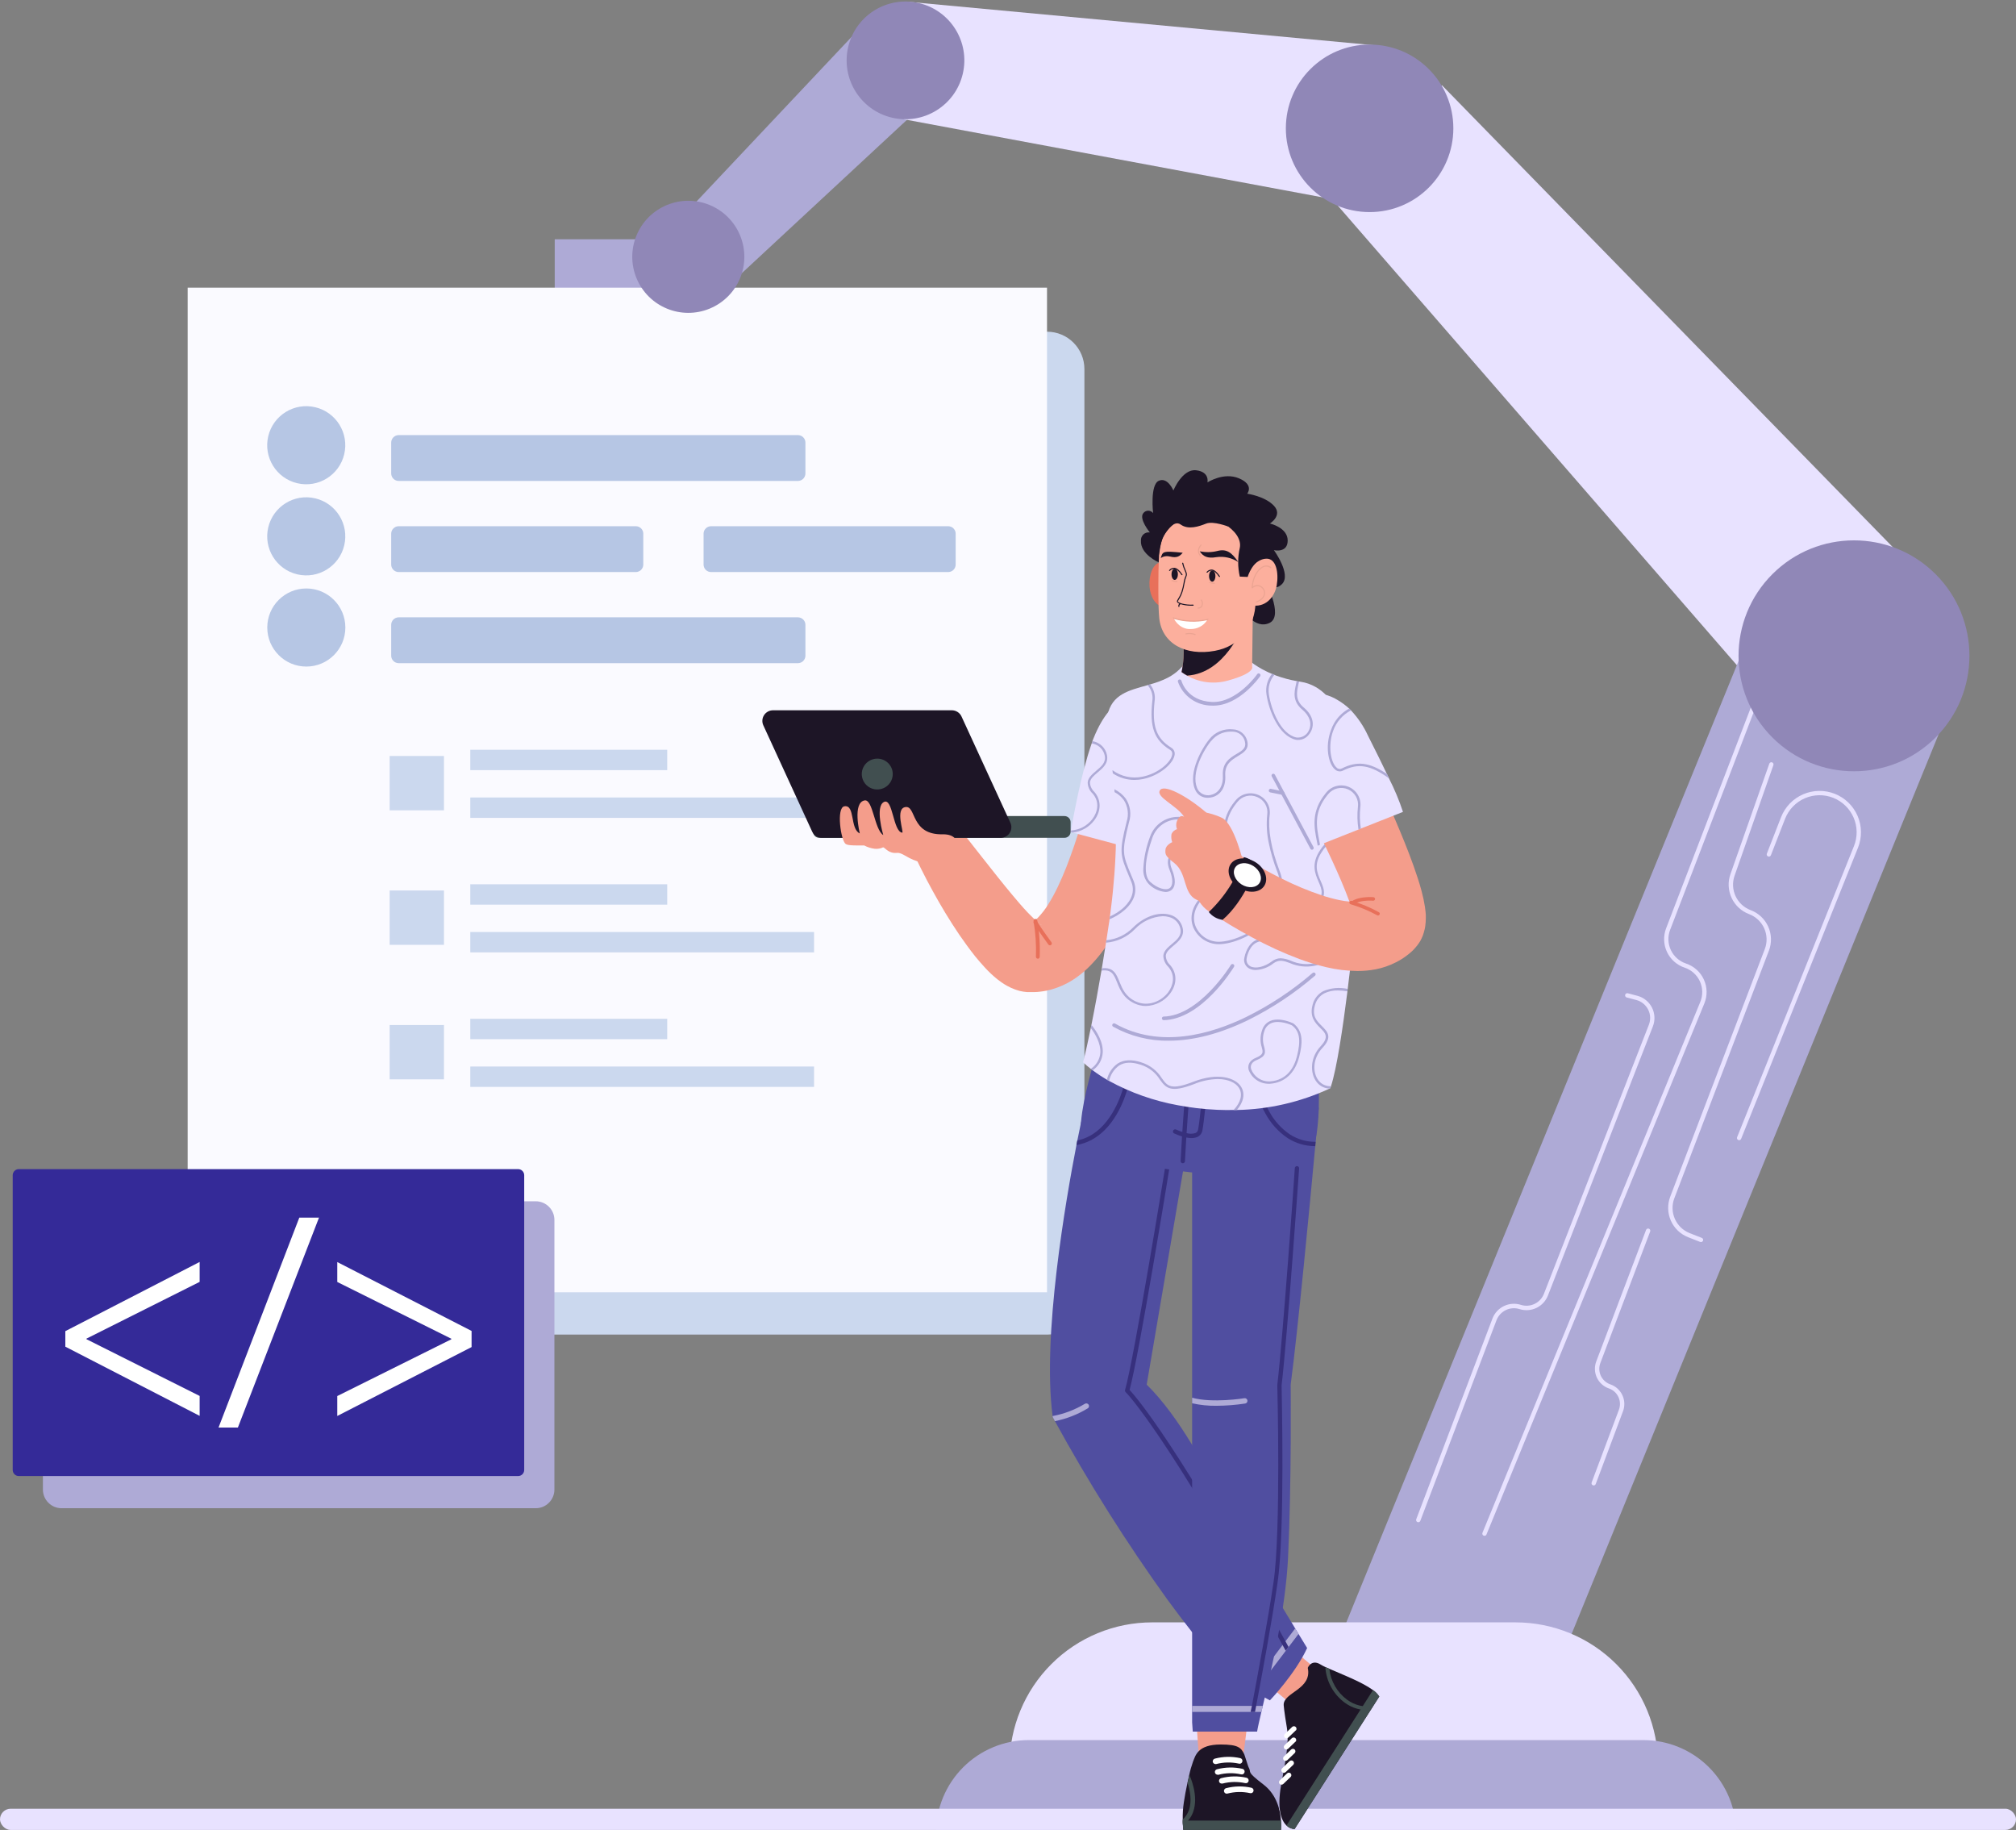 <svg width="476" height="432" viewBox="0 0 476 432" fill="none" xmlns="http://www.w3.org/2000/svg">
<rect x="0" y="0" width="476" height="432" fill="#808080" stroke="none"/>
<g clip-path="url(#clip0_4943_45402)">
<path d="M154.628 56.485H130.979V72.919L157.568 73.987L154.628 56.485Z" fill="#AEAAD6"/>
<path d="M201.125 8.651L155.297 57.288L174.136 65.437L215.288 27.225L201.125 8.651Z" fill="#AEAAD6"/>
<path d="M325.652 10.791L213.816 0.367L213.417 28.159L315.896 47.267L325.652 10.791Z" fill="#E8E2FF"/>
<path d="M410.492 157.497L311.62 43.659L340.48 20.144L450.041 132.376L410.492 157.497Z" fill="#E8E2FF"/>
<path d="M413.167 149.478L293.364 443.102L342 457L461.799 163.375L413.167 149.478Z" fill="#AEAAD6"/>
<path d="M350.501 362.567C350.435 362.567 350.37 362.553 350.31 362.527C350.247 362.501 350.19 362.464 350.142 362.416C350.093 362.368 350.055 362.312 350.029 362.249C350.003 362.187 349.989 362.12 349.989 362.052C349.989 361.984 350.002 361.917 350.027 361.855L401.466 236.505C401.78 235.735 401.933 234.909 401.915 234.078C401.898 233.247 401.71 232.429 401.364 231.673C401.017 230.918 400.52 230.241 399.902 229.685C399.284 229.13 398.558 228.707 397.77 228.442C396.86 228.139 396.021 227.654 395.303 227.018C394.586 226.381 394.005 225.605 393.595 224.738C393.185 223.871 392.956 222.929 392.92 221.971C392.884 221.012 393.043 220.056 393.386 219.16L417.372 156.65C417.396 156.587 417.432 156.53 417.478 156.481C417.524 156.433 417.58 156.394 417.641 156.366C417.702 156.339 417.768 156.324 417.836 156.322C417.903 156.32 417.969 156.332 418.032 156.356C418.095 156.38 418.152 156.416 418.201 156.462C418.249 156.509 418.288 156.564 418.316 156.625C418.343 156.686 418.358 156.753 418.36 156.82C418.362 156.887 418.35 156.953 418.326 157.016L394.334 219.52C394.039 220.286 393.903 221.105 393.934 221.925C393.964 222.746 394.161 223.552 394.512 224.294C394.862 225.037 395.36 225.701 395.974 226.246C396.589 226.79 397.307 227.205 398.086 227.465C399.01 227.772 399.86 228.265 400.585 228.915C401.31 229.565 401.893 230.356 402.299 231.241C402.705 232.126 402.924 233.084 402.944 234.058C402.963 235.031 402.783 235.997 402.413 236.898L350.975 362.248C350.937 362.342 350.871 362.423 350.787 362.48C350.702 362.537 350.603 362.567 350.501 362.567Z" fill="#E8E2FF"/>
<path d="M334.87 359.359C334.808 359.359 334.746 359.348 334.688 359.326C334.624 359.302 334.565 359.265 334.515 359.218C334.465 359.172 334.425 359.115 334.397 359.053C334.37 358.99 334.355 358.922 334.353 358.854C334.352 358.785 334.364 358.717 334.389 358.654L352.382 311.287C352.874 309.99 353.845 308.93 355.095 308.327C356.345 307.724 357.779 307.623 359.101 308.045C360.166 308.381 361.32 308.301 362.328 307.819C363.336 307.338 364.124 306.492 364.533 305.452L389.315 241.924C389.541 241.346 389.642 240.727 389.612 240.108C389.582 239.488 389.421 238.882 389.139 238.33C388.858 237.777 388.463 237.29 387.981 236.901C387.498 236.512 386.938 236.229 386.338 236.072L384.047 235.467C383.925 235.424 383.823 235.337 383.762 235.223C383.701 235.108 383.685 234.975 383.719 234.85C383.752 234.725 383.831 234.616 383.94 234.547C384.05 234.478 384.182 234.452 384.309 234.476L386.597 235.081C387.336 235.275 388.025 235.624 388.62 236.103C389.215 236.583 389.702 237.183 390.049 237.864C390.395 238.545 390.594 239.292 390.632 240.055C390.67 240.818 390.546 241.581 390.269 242.293L365.48 305.855C364.976 307.137 364.005 308.179 362.762 308.772C361.519 309.365 360.098 309.464 358.785 309.05C357.713 308.708 356.551 308.791 355.538 309.28C354.525 309.77 353.738 310.628 353.339 311.68L335.347 359.047C335.307 359.14 335.241 359.22 335.156 359.276C335.071 359.331 334.971 359.36 334.87 359.359Z" fill="#E8E2FF"/>
<path d="M401.61 293.22C401.545 293.221 401.482 293.209 401.422 293.187L398.576 292.071C396.759 291.355 395.297 289.952 394.506 288.166C393.716 286.38 393.661 284.354 394.354 282.527L416.69 224.055C416.991 223.268 417.133 222.429 417.108 221.586C417.083 220.744 416.892 219.915 416.545 219.147C416.198 218.379 415.702 217.687 415.086 217.112C414.471 216.536 413.747 216.089 412.958 215.794C411.146 215.106 409.674 213.738 408.854 211.982C408.035 210.225 407.933 208.219 408.57 206.388L417.751 180.296C417.772 180.231 417.806 180.172 417.85 180.12C417.895 180.068 417.949 180.026 418.01 179.996C418.071 179.966 418.137 179.948 418.205 179.944C418.273 179.939 418.341 179.949 418.405 179.971C418.469 179.993 418.528 180.028 418.579 180.074C418.63 180.12 418.67 180.175 418.699 180.236C418.728 180.298 418.745 180.365 418.747 180.433C418.75 180.501 418.739 180.568 418.715 180.632L409.544 206.754C408.999 208.331 409.088 210.059 409.794 211.57C410.501 213.082 411.768 214.26 413.327 214.854C414.243 215.193 415.082 215.711 415.796 216.377C416.511 217.043 417.086 217.844 417.489 218.734C417.892 219.623 418.115 220.584 418.144 221.56C418.174 222.536 418.009 223.509 417.661 224.421L395.324 282.894C394.728 284.467 394.775 286.213 395.456 287.752C396.137 289.291 397.397 290.5 398.963 291.117L401.808 292.232C401.92 292.275 402.013 292.356 402.071 292.46C402.13 292.564 402.15 292.686 402.128 292.803C402.106 292.921 402.043 293.027 401.951 293.103C401.859 293.179 401.743 293.221 401.623 293.22H401.61Z" fill="#E8E2FF"/>
<path d="M410.626 269.171C410.56 269.172 410.495 269.159 410.434 269.134C410.371 269.109 410.313 269.072 410.265 269.025C410.216 268.977 410.177 268.92 410.151 268.858C410.125 268.795 410.111 268.728 410.111 268.66C410.112 268.592 410.125 268.525 410.152 268.462L437.759 199.7C438.182 198.632 438.39 197.491 438.372 196.342C438.354 195.193 438.11 194.059 437.653 193.005C437.197 191.95 436.537 190.996 435.712 190.197C434.887 189.397 433.913 188.768 432.844 188.345C431.776 187.922 430.635 187.714 429.486 187.732C428.338 187.75 427.204 187.995 426.149 188.451C425.095 188.907 424.141 189.567 423.341 190.392C422.542 191.217 421.913 192.192 421.49 193.26L418.131 201.897C418.081 202.023 417.983 202.125 417.859 202.18C417.735 202.234 417.594 202.237 417.467 202.187C417.341 202.138 417.239 202.04 417.184 201.916C417.13 201.791 417.127 201.651 417.177 201.524L420.536 192.887C421.49 190.477 423.363 188.545 425.741 187.515C428.12 186.486 430.811 186.444 433.221 187.398C435.631 188.352 437.563 190.225 438.592 192.604C439.622 194.982 439.664 197.673 438.71 200.083L411.103 268.842C411.066 268.938 411 269.021 410.915 269.08C410.83 269.139 410.729 269.17 410.626 269.171Z" fill="#E8E2FF"/>
<path d="M376.29 350.675C376.228 350.675 376.167 350.664 376.109 350.641C376.044 350.618 375.985 350.582 375.935 350.535C375.885 350.488 375.844 350.432 375.817 350.369C375.789 350.306 375.774 350.238 375.773 350.17C375.771 350.101 375.784 350.033 375.81 349.969L382.24 332.817C382.424 332.332 382.509 331.815 382.49 331.297C382.471 330.779 382.348 330.27 382.129 329.8C381.91 329.33 381.598 328.909 381.213 328.562C380.829 328.214 380.378 327.948 379.888 327.778C379.266 327.564 378.693 327.228 378.204 326.789C377.714 326.349 377.318 325.816 377.039 325.221C376.759 324.625 376.603 323.98 376.578 323.322C376.553 322.665 376.661 322.01 376.895 321.395L388.653 290.355C388.677 290.291 388.713 290.232 388.76 290.183C388.807 290.133 388.864 290.093 388.926 290.066C388.989 290.038 389.056 290.023 389.125 290.022C389.193 290.021 389.261 290.034 389.324 290.059C389.389 290.083 389.447 290.119 389.497 290.166C389.547 290.213 389.587 290.27 389.615 290.332C389.642 290.395 389.657 290.463 389.658 290.531C389.659 290.6 389.646 290.667 389.62 290.731L377.862 321.771C377.678 322.256 377.593 322.772 377.612 323.291C377.631 323.809 377.754 324.318 377.973 324.788C378.193 325.257 378.504 325.679 378.889 326.026C379.274 326.373 379.724 326.64 380.214 326.81C380.834 327.023 381.405 327.357 381.893 327.794C382.381 328.231 382.776 328.762 383.056 329.355C383.335 329.947 383.493 330.59 383.519 331.245C383.546 331.899 383.441 332.553 383.21 333.166L376.777 350.319C376.745 350.422 376.68 350.512 376.592 350.576C376.504 350.64 376.399 350.675 376.29 350.675Z" fill="#E8E2FF"/>
<g style="mix-blend-mode:multiply">
<path d="M247.221 78.307H62.304C57.433 78.307 53.485 82.255 53.485 87.125V306.248C53.485 311.118 57.433 315.066 62.304 315.066H247.221C252.092 315.066 256.04 311.118 256.04 306.248V87.125C256.04 82.255 252.092 78.307 247.221 78.307Z" fill="#CBD8EE"/>
</g>
<rect x="44.308" y="67.91" width="202.904" height="237.169" fill="#FAFAFF"/>
<path d="M81.277 107.225C82.447 102.27 79.378 97.306 74.423 96.136C69.468 94.967 64.504 98.035 63.334 102.99C62.165 107.945 65.234 112.91 70.188 114.079C75.143 115.249 80.108 112.18 81.277 107.225Z" fill="#B6C6E4"/>
<path d="M188.396 102.716H94.14C93.16 102.716 92.366 103.51 92.366 104.49V111.766C92.366 112.746 93.16 113.54 94.14 113.54H188.396C189.376 113.54 190.17 112.746 190.17 111.766V104.49C190.17 103.51 189.376 102.716 188.396 102.716Z" fill="#B6C6E4"/>
<path d="M81.28 128.735C82.45 123.781 79.381 118.816 74.426 117.646C69.471 116.477 64.507 119.546 63.337 124.5C62.168 129.455 65.236 134.42 70.191 135.589C75.146 136.759 80.111 133.69 81.28 128.735Z" fill="#B6C6E4"/>
<path d="M150.116 124.226H94.14C93.16 124.226 92.366 125.02 92.366 125.999V133.276C92.366 134.255 93.16 135.049 94.14 135.049H150.116C151.096 135.049 151.89 134.255 151.89 133.276V125.999C151.89 125.02 151.096 124.226 150.116 124.226Z" fill="#B6C6E4"/>
<path d="M223.871 124.226H167.894C166.915 124.226 166.121 125.02 166.121 125.999V133.276C166.121 134.255 166.915 135.049 167.894 135.049H223.871C224.851 135.049 225.645 134.255 225.645 133.276V125.999C225.645 125.02 224.851 124.226 223.871 124.226Z" fill="#B6C6E4"/>
<path d="M72.325 157.359C77.415 157.359 81.543 153.232 81.543 148.141C81.543 143.05 77.415 138.923 72.325 138.923C67.234 138.923 63.106 143.05 63.106 148.141C63.106 153.232 67.234 157.359 72.325 157.359Z" fill="#B6C6E4"/>
<path d="M188.396 145.736H94.14C93.16 145.736 92.366 146.53 92.366 147.509V154.786C92.366 155.765 93.16 156.559 94.14 156.559H188.396C189.376 156.559 190.17 155.765 190.17 154.786V147.509C190.17 146.53 189.376 145.736 188.396 145.736Z" fill="#B6C6E4"/>
<path d="M104.826 178.471H92V191.297H104.826V178.471Z" fill="#CBD8EE"/>
<path d="M157.537 177H111.041V181.811H157.537V177Z" fill="#CBD8EE"/>
<path d="M192.209 188.267H111.041V193.078H192.209V188.267Z" fill="#CBD8EE"/>
<g style="mix-blend-mode:multiply">
<path d="M104.826 210.224H92V223.05H104.826V210.224Z" fill="#CBD8EE"/>
</g>
<g style="mix-blend-mode:multiply">
<path d="M157.537 208.756H111.041V213.566H157.537V208.756Z" fill="#CBD8EE"/>
</g>
<g style="mix-blend-mode:multiply">
<path d="M192.209 220.023H111.041V224.834H192.209V220.023Z" fill="#CBD8EE"/>
</g>
<g style="mix-blend-mode:multiply">
<path d="M104.826 241.979H92V254.805H104.826V241.979Z" fill="#CBD8EE"/>
</g>
<g style="mix-blend-mode:multiply">
<path d="M157.537 240.511H111.041V245.322H157.537V240.511Z" fill="#CBD8EE"/>
</g>
<g style="mix-blend-mode:multiply">
<path d="M192.209 251.779H111.041V256.589H192.209V251.779Z" fill="#CBD8EE"/>
</g>
<path d="M357.815 383H272.038C263.108 383 254.544 386.547 248.23 392.862C241.915 399.176 238.368 407.741 238.368 416.671H391.486C391.486 412.249 390.616 407.87 388.924 403.785C387.232 399.7 384.752 395.988 381.625 392.861C378.498 389.734 374.786 387.254 370.701 385.562C366.616 383.87 362.237 383 357.815 383Z" fill="#E8E2FF"/>
<path d="M388.013 410.792H242.913C240.035 410.791 237.185 411.358 234.527 412.459C231.868 413.56 229.452 415.174 227.417 417.209C225.382 419.244 223.768 421.66 222.667 424.318C221.566 426.977 221 429.827 221 432.705H409.926C409.926 429.827 409.359 426.977 408.258 424.318C407.157 421.66 405.543 419.244 403.508 417.209C401.473 415.174 399.058 413.56 396.399 412.459C393.74 411.358 390.89 410.791 388.013 410.792Z" fill="#AEAAD6"/>
<path d="M457.022 174.098C467.667 163.453 467.667 146.195 457.022 135.55C446.378 124.905 429.119 124.905 418.474 135.55C407.83 146.195 407.829 163.453 418.474 174.098C429.119 184.743 446.378 184.743 457.022 174.098Z" fill="#9087B7"/>
<path d="M323.378 50.069C334.298 50.069 343.151 41.216 343.151 30.296C343.151 19.375 334.298 10.523 323.378 10.523C312.457 10.523 303.604 19.375 303.604 30.296C303.604 41.216 312.457 50.069 323.378 50.069Z" fill="#9087B7"/>
<path d="M227.318 17.446C229.081 9.977 224.456 2.494 216.987 0.731C209.519 -1.031 202.036 3.594 200.273 11.062C198.51 18.531 203.136 26.014 210.604 27.777C218.073 29.539 225.556 24.914 227.318 17.446Z" fill="#9087B7"/>
<path d="M167.577 72.849C174.327 70.053 177.533 62.315 174.737 55.565C171.941 48.815 164.202 45.609 157.452 48.405C150.702 51.201 147.497 58.94 150.293 65.69C153.088 72.44 160.827 75.645 167.577 72.849Z" fill="#9087B7"/>
<rect y="427" width="476" height="5" rx="2.5" fill="#E8E2FF"/>
<g style="mix-blend-mode:multiply">
<path d="M126.492 283.592H14.542C12.106 283.592 10.131 285.567 10.131 288.003V351.642C10.131 354.078 12.106 356.053 14.542 356.053H126.492C128.928 356.053 130.903 354.078 130.903 351.642V288.003C130.903 285.567 128.928 283.592 126.492 283.592Z" fill="#AEAAD6"/>
</g>
<path d="M122.327 276H4.445C3.647 276 3 276.647 3 277.444V347.016C3 347.814 3.647 348.461 4.445 348.461H122.327C123.125 348.461 123.771 347.814 123.771 347.016V277.444C123.771 276.647 123.125 276 122.327 276Z" fill="#342A98"/>
<path d="M15.426 314.25L47.138 297.917V302.62L20.414 316.017V316.151L47.138 329.548V334.251L15.426 317.915V314.25Z" fill="white"/>
<path d="M51.599 337.006L70.667 287.459H75.316L56.168 337.006H51.599Z" fill="white"/>
<path d="M111.345 318.009L79.633 334.275V329.571L106.561 316.174V316.04L79.633 302.643V297.94L111.345 314.202V318.009Z" fill="white"/>
<path d="M305.943 390.01L310.685 393.971L305.187 402.567L300.445 398.599L305.943 390.01Z" fill="#F49D8B"/>
<path d="M305.666 431.799L325.66 400.512C325.274 399.909 324.769 399.391 324.174 398.991C321.656 397.112 316.863 395.274 313.917 393.979C313.573 393.837 313.254 393.695 312.968 393.561C312.572 393.386 312.188 393.185 311.818 392.959C309.636 391.581 308.78 393.736 308.78 393.736C309.871 398.883 302.904 399.501 303.097 402.567C303.097 402.567 303.173 403.879 303.836 407.789C304.499 411.698 303.273 416.853 302.484 421.406C301.469 427.255 302.577 429.836 303.752 430.947C304.26 431.46 304.943 431.764 305.666 431.799Z" fill="#1D1526"/>
<path d="M305.666 431.8L325.66 400.512C325.274 399.909 324.769 399.392 324.174 398.992L303.752 430.956C304.261 431.466 304.944 431.767 305.666 431.8Z" fill="#414F50"/>
<path d="M323.586 403.703L324.182 402.776C323.114 402.938 322.024 402.888 320.975 402.628C319.926 402.369 318.939 401.905 318.072 401.264C316.905 400.406 315.929 399.316 315.207 398.063C314.484 396.811 314.031 395.423 313.875 393.987C313.531 393.845 313.212 393.703 312.926 393.569C313.032 395.224 313.501 396.836 314.3 398.291C315.099 399.746 316.209 401.009 317.551 401.991C319.292 403.262 321.434 403.87 323.586 403.703Z" fill="#414F50"/>
<path d="M306.027 408.457C306.107 408.331 306.138 408.181 306.115 408.033C306.091 407.886 306.014 407.753 305.899 407.658C305.783 407.564 305.636 407.514 305.487 407.52C305.337 407.526 305.195 407.585 305.086 407.688L303.349 409.359C303.242 409.472 303.183 409.622 303.183 409.777C303.183 409.932 303.242 410.082 303.349 410.195C303.464 410.298 303.614 410.354 303.769 410.354C303.923 410.354 304.073 410.298 304.188 410.195L305.926 408.524C305.961 408.503 305.994 408.481 306.027 408.457Z" fill="white"/>
<path d="M305.96 411.114C306.04 410.988 306.072 410.837 306.048 410.69C306.025 410.543 305.948 410.409 305.832 410.315C305.716 410.22 305.57 410.171 305.42 410.177C305.271 410.182 305.128 410.242 305.02 410.345L303.282 412.016C303.179 412.131 303.122 412.28 303.122 412.434C303.122 412.588 303.179 412.737 303.282 412.852C303.397 412.956 303.547 413.014 303.702 413.014C303.857 413.014 304.007 412.956 304.122 412.852L305.859 411.181C305.895 411.162 305.929 411.139 305.96 411.114Z" fill="white"/>
<path d="M305.766 413.763C305.841 413.649 305.875 413.513 305.861 413.377C305.847 413.242 305.787 413.116 305.691 413.019C305.577 412.913 305.427 412.854 305.271 412.854C305.115 412.854 304.965 412.913 304.851 413.019L303.114 414.69C303.011 414.805 302.954 414.954 302.954 415.108C302.954 415.262 303.011 415.411 303.114 415.525C303.228 415.63 303.378 415.688 303.534 415.688C303.689 415.688 303.839 415.63 303.953 415.525L305.691 413.854C305.719 413.826 305.744 413.796 305.766 413.763Z" fill="white"/>
<path d="M305.422 416.536C305.503 416.41 305.534 416.26 305.511 416.112C305.487 415.965 305.41 415.832 305.295 415.737C305.179 415.642 305.032 415.593 304.883 415.599C304.733 415.604 304.591 415.664 304.482 415.767L302.745 417.438C302.681 417.492 302.628 417.557 302.59 417.632C302.553 417.706 302.531 417.787 302.526 417.87C302.521 417.953 302.533 418.037 302.561 418.115C302.59 418.193 302.634 418.265 302.691 418.325C302.749 418.386 302.818 418.434 302.895 418.467C302.972 418.5 303.055 418.517 303.138 418.517C303.222 418.516 303.304 418.499 303.381 418.466C303.458 418.433 303.527 418.385 303.584 418.324L305.322 416.653C305.362 416.62 305.396 416.58 305.422 416.536Z" fill="white"/>
<path d="M304.809 419.402C304.882 419.286 304.914 419.149 304.9 419.013C304.887 418.877 304.828 418.749 304.734 418.65C304.62 418.543 304.47 418.484 304.314 418.484C304.158 418.484 304.008 418.543 303.894 418.65L302.157 420.321C302.048 420.433 301.987 420.582 301.987 420.738C301.987 420.894 302.048 421.044 302.157 421.156C302.271 421.261 302.421 421.318 302.576 421.318C302.732 421.318 302.882 421.261 302.996 421.156L304.734 419.485C304.762 419.46 304.787 419.432 304.809 419.402Z" fill="white"/>
<path d="M248.537 334.294V334.503C248.537 334.503 248.722 334.854 249.075 335.497C257.041 350.038 265.894 364.08 275.582 377.545C277.496 380.169 279.468 382.767 281.458 385.298C282.297 386.41 283.229 387.512 284.127 388.59C287.206 392.487 290.89 395.872 295.039 398.616C295.433 398.874 295.836 399.117 296.239 399.367C297.011 399.844 297.809 400.303 298.64 400.763L299.84 401.414C299.84 401.414 305.833 395.14 308.629 389.058L306.589 385.716C306.345 385.307 306.077 384.881 305.8 384.421L302.887 379.609C298.061 371.58 291.547 360.552 289.121 355.439C287.342 351.697 285.235 347.544 282.868 343.459C282.415 342.682 281.961 341.905 281.491 341.136L281.332 340.869C278.117 335.589 274.525 330.568 270.747 326.875L279.326 276.514L279.863 273.356L260.91 266.673L259.827 266.288L255.294 264.76C255.294 264.76 254.933 266.43 254.371 269.254C254.304 269.597 254.237 269.956 254.161 270.332C251.651 283.248 246.028 315.547 248.537 334.294Z" fill="#504EA0"/>
<path d="M295.047 398.616C295.442 398.875 295.845 399.117 296.248 399.367L303.592 389.701L304.264 388.807L306.597 385.733C306.354 385.324 306.085 384.897 305.808 384.438L303.525 387.446L302.845 388.34L295.047 398.616Z" fill="#AEAAD6"/>
<path d="M248.538 334.294V334.503C248.538 334.503 248.722 334.854 249.075 335.497C251.835 334.95 254.476 333.918 256.873 332.448C257.003 332.351 257.091 332.209 257.12 332.05C257.148 331.891 257.115 331.727 257.026 331.591C256.937 331.456 256.799 331.359 256.642 331.321C256.484 331.283 256.317 331.307 256.176 331.387C253.828 332.808 251.239 333.793 248.538 334.294Z" fill="#AEAAD6"/>
<path d="M265.779 328.647C265.879 328.738 275.381 338.146 302.82 388.34L303.568 389.701L304.239 388.807C303.996 388.348 303.744 387.897 303.5 387.446C278.034 340.911 268.246 329.8 266.71 328.129C268.943 319.891 275.792 277.743 276.086 275.93C276.107 275.796 276.074 275.659 275.994 275.549C275.914 275.439 275.793 275.366 275.658 275.345C275.523 275.324 275.386 275.357 275.276 275.437C275.166 275.517 275.092 275.637 275.071 275.771C275.003 276.214 267.776 320.71 265.644 328.129C265.617 328.219 265.615 328.315 265.639 328.406C265.663 328.497 265.711 328.581 265.779 328.647Z" fill="#37307D"/>
<path d="M311.08 252.395C311.08 252.395 312.507 265.871 309.401 273.373C306.295 280.875 266.458 277.007 256.302 270.257C252.105 267.491 261.002 241.943 261.002 241.943L311.08 252.395Z" fill="#504EA0"/>
<path d="M254.162 270.332C254.761 270.226 255.35 270.072 255.924 269.872C256.85 269.563 257.732 269.139 258.552 268.611C259.399 268.065 260.184 267.429 260.893 266.714C265.283 262.303 266.576 255.628 266.635 255.302C266.648 255.237 266.648 255.17 266.635 255.104C266.622 255.039 266.596 254.977 266.559 254.921C266.521 254.866 266.473 254.819 266.417 254.782C266.361 254.746 266.298 254.721 266.232 254.709C266.166 254.697 266.098 254.698 266.032 254.712C265.966 254.726 265.904 254.753 265.849 254.791C265.793 254.829 265.746 254.877 265.71 254.934C265.673 254.99 265.648 255.053 265.636 255.118C265.636 255.194 264.268 262.136 259.811 266.33C259.251 266.863 258.641 267.342 257.989 267.759C257.205 268.262 256.359 268.661 255.471 268.945C255.102 269.062 254.732 269.162 254.355 269.246L254.162 270.332Z" fill="#37307D"/>
<path d="M278.755 274.1C278.753 274.231 278.803 274.359 278.894 274.454C278.985 274.549 279.11 274.605 279.242 274.609C279.308 274.614 279.375 274.606 279.438 274.584C279.501 274.563 279.559 274.53 279.608 274.487C279.658 274.443 279.699 274.39 279.729 274.331C279.758 274.272 279.775 274.208 279.779 274.142C279.872 272.304 279.981 270.416 280.098 268.536C280.098 268.202 280.098 267.867 280.166 267.542C280.568 261.384 281.072 255.336 281.458 251.075C281.458 250.724 281.525 250.39 281.551 250.072C281.634 249.137 281.718 248.301 281.786 247.566L280.77 247.407C280.703 248.109 280.627 248.944 280.535 249.914C280.535 250.239 280.476 250.574 280.443 250.916C280.065 255.143 279.561 261.142 279.158 267.258L279.083 268.268C278.965 270.232 278.848 272.187 278.755 274.1Z" fill="#37307D"/>
<path d="M277.295 267.6C277.874 267.867 278.471 268.093 279.083 268.277C279.401 268.377 279.746 268.461 280.098 268.536C280.417 268.598 280.739 268.64 281.064 268.661C281.636 268.706 282.212 268.614 282.742 268.394C283.048 268.247 283.313 268.029 283.516 267.759C283.719 267.488 283.854 267.173 283.909 266.84C284.278 264.935 285.059 257.099 285.588 251.551C285.588 251.209 285.647 250.874 285.68 250.549C285.764 249.663 285.84 248.878 285.898 248.168C285.563 248.168 285.218 248.092 284.883 248.042C284.816 248.736 284.74 249.554 284.656 250.448C284.656 250.774 284.597 251.1 284.564 251.451C284.035 256.982 283.263 264.818 282.885 266.648C282.86 266.828 282.79 266.998 282.681 267.144C282.573 267.29 282.429 267.407 282.264 267.483C281.562 267.704 280.809 267.704 280.107 267.483C279.762 267.408 279.418 267.308 279.099 267.207C278.618 267.053 278.147 266.869 277.689 266.656C277.568 266.6 277.431 266.592 277.304 266.634C277.178 266.676 277.072 266.764 277.009 266.882C276.97 266.946 276.947 267.018 276.94 267.092C276.934 267.167 276.945 267.242 276.973 267.311C277 267.381 277.044 267.443 277.1 267.493C277.155 267.544 277.222 267.58 277.295 267.6Z" fill="#37307D"/>
<path d="M294.393 407.931L293.386 415.918H283.154L282.558 407.513L294.393 407.931Z" fill="#F49D8B"/>
<path d="M281.475 269.53V406.611L281.626 408.783H296.818C296.978 407.789 297.347 406.193 297.826 404.138L298.161 402.726C300.142 394.371 303.534 380.052 304.129 367.637C304.969 349.892 304.742 326.9 304.742 326.9C306.48 313.709 309.199 285.128 310.551 270.524C310.551 270.173 310.618 269.839 310.643 269.505L311.382 261.501C308.931 260.49 304.499 261.184 299.781 262.52L298.749 262.813C292.85 264.674 287.079 266.918 281.475 269.53Z" fill="#504EA0"/>
<path d="M281.475 402.726V404.138H297.826L298.161 402.726H281.475Z" fill="#AEAAD6"/>
<path d="M281.475 329.966V331.278C283.353 331.7 285.274 331.899 287.199 331.871C289.478 331.86 291.754 331.682 294.007 331.336C294.173 331.309 294.323 331.216 294.421 331.079C294.519 330.942 294.559 330.772 294.531 330.605C294.503 330.439 294.41 330.291 294.273 330.193C294.135 330.095 293.964 330.056 293.797 330.083C293.721 330.1 286.284 331.303 281.475 329.966Z" fill="#AEAAD6"/>
<path d="M295.283 404.138H296.324C296.407 403.695 296.491 403.227 296.592 402.726C297.935 395.624 300.395 382.349 301.628 373.736C303.441 361.672 302.602 328.354 302.602 327.051C303.953 315.58 306.707 276.289 306.732 275.888C306.744 275.817 306.742 275.745 306.725 275.675C306.707 275.606 306.675 275.541 306.631 275.484C306.586 275.428 306.531 275.381 306.467 275.348C306.403 275.314 306.333 275.295 306.261 275.29C306.19 275.285 306.118 275.296 306.05 275.32C305.983 275.345 305.921 275.384 305.87 275.434C305.818 275.484 305.778 275.545 305.751 275.611C305.725 275.678 305.713 275.749 305.716 275.821C305.716 276.213 302.929 315.572 301.586 326.967C301.582 326.992 301.582 327.017 301.586 327.042C301.586 327.385 302.485 361.463 300.688 373.585C299.404 382.266 296.919 395.683 295.585 402.726C295.459 403.227 295.367 403.703 295.283 404.138Z" fill="#37307D"/>
<path d="M279.259 429.527V429.795C279.259 430.204 279.259 430.572 279.309 430.881C279.309 431.574 279.393 432 279.393 432H302.451C302.518 431.267 302.518 430.528 302.451 429.795C302.3 427.455 301.519 423.746 298.338 421.298C293.981 417.956 295.66 418.65 294.77 417.121C294.67 416.945 293.881 414.347 293.797 414.172C293.05 412.584 292.361 411.833 288.223 411.833C282.75 411.833 282.264 414.481 281.684 415.876C281.306 416.932 281 418.012 280.77 419.109C280.635 419.694 280.493 420.312 280.358 420.939C280.022 422.526 279.704 424.172 279.519 425.492C279.314 426.827 279.227 428.177 279.259 429.527Z" fill="#1D1526"/>
<path d="M279.258 429.528V429.795C279.258 430.204 279.258 430.572 279.309 430.881C280.405 430.123 281.241 429.046 281.701 427.798C283.128 423.93 280.929 419.285 280.861 419.093H280.811C280.677 419.678 280.534 420.296 280.4 420.922C280.92 422.501 281.516 425.158 280.685 427.405C280.39 428.218 279.9 428.946 279.258 429.528Z" fill="#414F50"/>
<path d="M279.258 429.794C279.258 431.106 279.393 432 279.393 432H302.45C302.518 431.266 302.518 430.528 302.45 429.794H279.258Z" fill="#414F50"/>
<path d="M287.493 418.984H287.661C289.406 418.523 291.237 418.485 292.999 418.875C293.085 418.902 293.175 418.911 293.264 418.902C293.353 418.893 293.439 418.867 293.518 418.824C293.596 418.781 293.665 418.723 293.72 418.653C293.775 418.582 293.816 418.502 293.839 418.416C293.867 418.331 293.877 418.241 293.869 418.152C293.86 418.063 293.834 417.976 293.791 417.898C293.747 417.82 293.688 417.751 293.617 417.696C293.546 417.642 293.464 417.602 293.377 417.58C291.39 417.128 289.322 417.162 287.35 417.681C287.192 417.717 287.052 417.81 286.959 417.943C286.866 418.076 286.826 418.239 286.847 418.4C286.868 418.561 286.948 418.708 287.072 418.813C287.196 418.918 287.355 418.973 287.518 418.967L287.493 418.984Z" fill="white"/>
<path d="M286.972 416.453C287.028 416.461 287.085 416.461 287.14 416.453C288.889 415.997 290.721 415.96 292.487 416.344C292.572 416.372 292.662 416.383 292.751 416.375C292.84 416.367 292.926 416.341 293.005 416.299C293.083 416.257 293.153 416.199 293.208 416.129C293.263 416.059 293.304 415.979 293.327 415.893C293.353 415.808 293.363 415.718 293.354 415.63C293.345 415.541 293.318 415.455 293.275 415.377C293.232 415.299 293.173 415.231 293.103 415.176C293.032 415.121 292.951 415.081 292.865 415.058C290.879 414.614 288.815 414.651 286.846 415.166C286.758 415.186 286.674 415.224 286.601 415.278C286.528 415.332 286.467 415.4 286.422 415.479C286.377 415.558 286.349 415.645 286.34 415.735C286.331 415.825 286.34 415.916 286.368 416.002C286.412 416.128 286.493 416.239 286.6 416.32C286.708 416.4 286.838 416.447 286.972 416.453Z" fill="white"/>
<path d="M288.476 421.056C288.531 421.064 288.588 421.064 288.644 421.056C290.392 420.6 292.225 420.563 293.99 420.947C294.159 420.994 294.338 420.972 294.49 420.886C294.642 420.801 294.754 420.659 294.8 420.492C294.847 420.324 294.825 420.146 294.74 419.994C294.654 419.843 294.511 419.732 294.343 419.686C292.356 419.233 290.287 419.267 288.316 419.786C288.229 419.808 288.147 419.847 288.076 419.902C288.004 419.956 287.945 420.025 287.901 420.103C287.857 420.181 287.829 420.267 287.82 420.357C287.811 420.446 287.82 420.536 287.846 420.621C287.891 420.751 287.976 420.863 288.089 420.941C288.203 421.019 288.338 421.06 288.476 421.056Z" fill="white"/>
<path d="M289.633 423.42C289.689 423.428 289.746 423.428 289.801 423.42C291.55 422.965 293.382 422.928 295.148 423.311C295.316 423.358 295.496 423.336 295.648 423.251C295.8 423.165 295.911 423.023 295.958 422.856C296.005 422.689 295.983 422.51 295.897 422.359C295.811 422.207 295.669 422.096 295.501 422.05C293.513 421.597 291.445 421.631 289.474 422.15C289.322 422.193 289.189 422.288 289.102 422.42C289.014 422.551 288.976 422.709 288.996 422.866C289.015 423.022 289.09 423.166 289.207 423.273C289.324 423.379 289.475 423.44 289.633 423.445V423.42Z" fill="white"/>
<path d="M295.929 255.302C296.478 257.937 297.429 260.473 298.749 262.821C300.002 265.166 301.808 267.173 304.012 268.669C305.961 269.921 308.232 270.582 310.551 270.574C310.551 270.223 310.618 269.889 310.643 269.555C308.493 269.579 306.383 268.975 304.575 267.817C302.583 266.47 300.941 264.672 299.782 262.571C298.46 260.265 297.5 257.772 296.936 255.177C296.91 255.045 296.833 254.929 296.722 254.852C296.61 254.776 296.474 254.745 296.34 254.768C296.217 254.79 296.107 254.857 296.031 254.956C295.955 255.055 295.919 255.178 295.929 255.302Z" fill="#37307D"/>
<path d="M259.484 178.524L258.862 181.122L258.199 183.813C257.746 185.609 257.284 187.397 256.798 189.176C255.824 192.735 254.783 196.252 253.625 199.653C253.339 200.488 253.037 201.324 252.735 202.159C252.433 202.995 252.122 203.83 251.795 204.665C251.148 206.286 250.477 207.874 249.755 209.369C249.075 210.804 248.313 212.198 247.472 213.546C246.796 214.638 246.009 215.657 245.122 216.587C244.828 216.89 244.511 217.169 244.173 217.423C244.024 217.527 243.867 217.619 243.703 217.698H243.644H243.846C244.16 217.728 244.472 217.781 244.778 217.857L245.097 217.949C245.179 217.972 245.261 218 245.34 218.033C245.506 218.093 245.666 218.169 245.818 218.258C245.886 218.3 245.886 218.308 245.818 218.3C245.759 218.269 245.703 218.233 245.651 218.191C245.168 217.839 244.711 217.454 244.282 217.038C243.745 216.537 243.183 215.952 242.604 215.368C241.445 214.148 240.287 212.786 239.12 211.391C234.445 205.802 229.82 199.619 225.035 193.754L214.963 199.661C215.173 200.154 215.366 200.597 215.576 201.056C215.785 201.516 215.979 201.967 216.188 202.418C216.608 203.32 217.028 204.214 217.481 205.108C218.362 206.888 219.286 208.642 220.251 210.388C222.165 213.88 224.23 217.314 226.538 220.723C227.696 222.394 228.93 224.115 230.298 225.827C230.995 226.663 231.725 227.54 232.548 228.417C233.453 229.409 234.432 230.331 235.477 231.174C235.78 231.417 236.115 231.667 236.493 231.926C236.904 232.213 237.33 232.478 237.769 232.72C238.348 233.045 238.951 233.324 239.573 233.555C239.75 233.622 239.96 233.697 240.161 233.756L240.824 233.948C241.377 234.075 241.938 234.162 242.503 234.207H242.738H244.156C244.635 234.207 245.113 234.165 245.583 234.107C246.526 234.002 247.459 233.818 248.37 233.555C250.063 233.069 251.679 232.349 253.171 231.417C254.463 230.599 255.669 229.656 256.772 228.601C258.641 226.804 260.289 224.794 261.683 222.611C262.933 220.684 264.054 218.677 265.04 216.604C265.989 214.607 266.82 212.627 267.558 210.639C268.297 208.651 268.96 206.671 269.565 204.691C270.765 200.73 271.73 196.77 272.519 192.794C272.916 190.811 273.266 188.82 273.568 186.82C273.719 185.826 273.87 184.823 273.988 183.813L274.173 182.292L274.257 181.523L274.341 180.688L259.484 178.524Z" fill="#F49D8B"/>
<path d="M245.037 226.329C245.149 226.327 245.256 226.285 245.339 226.209C245.421 226.133 245.472 226.03 245.482 225.919C245.597 223.042 245.409 220.161 244.92 217.323C244.911 217.264 244.89 217.208 244.859 217.158C244.827 217.107 244.786 217.064 244.738 217.029C244.689 216.995 244.634 216.971 244.576 216.958C244.518 216.945 244.458 216.944 244.399 216.955C244.282 216.976 244.177 217.041 244.108 217.138C244.038 217.235 244.011 217.356 244.03 217.473C244.507 220.231 244.696 223.031 244.592 225.828C244.587 225.886 244.592 225.945 244.61 226C244.627 226.056 244.655 226.108 244.692 226.153C244.73 226.199 244.776 226.236 244.828 226.263C244.88 226.29 244.937 226.307 244.995 226.312L245.037 226.329Z" fill="#E8705A"/>
<path d="M247.908 223.163C248.001 223.165 248.093 223.135 248.168 223.079C248.264 223.009 248.329 222.904 248.348 222.786C248.367 222.669 248.338 222.549 248.269 222.453C248.269 222.453 245.952 219.328 244.861 217.523C244.831 217.472 244.792 217.428 244.745 217.393C244.698 217.357 244.644 217.332 244.587 217.318C244.529 217.304 244.47 217.301 244.412 217.311C244.353 217.32 244.298 217.341 244.248 217.373C244.197 217.402 244.152 217.441 244.117 217.488C244.081 217.535 244.055 217.588 244.04 217.645C244.025 217.701 244.022 217.761 244.03 217.819C244.039 217.877 244.058 217.933 244.089 217.983C245.205 219.821 247.446 222.854 247.547 222.996C247.589 223.05 247.644 223.093 247.707 223.122C247.77 223.152 247.839 223.165 247.908 223.163Z" fill="#E8705A"/>
<path d="M252.785 196.42L253.28 196.553L254.237 196.812L270.84 201.265C270.84 201.265 282.826 170.086 268.489 165.007C268.489 165.007 262.773 162.843 258.165 174.364C258.098 174.539 258.022 174.715 257.955 174.899V175.007C257.896 175.149 257.846 175.291 257.787 175.442L257.737 175.575C255.219 182.693 253.263 193.755 252.885 196.002C252.885 196.002 252.885 196.069 252.885 196.102L252.785 196.42Z" fill="#E8E2FF"/>
<path d="M252.785 196.42L253.28 196.553C254.28 196.439 255.247 196.124 256.121 195.627C256.996 195.13 257.759 194.462 258.367 193.663C260.045 191.424 260.045 188.842 258.367 186.921C257.754 186.351 257.39 185.565 257.351 184.732C257.426 183.821 258.266 183.111 259.164 182.359C260.406 181.315 261.808 180.137 261.346 178.182C261.185 177.43 260.816 176.738 260.281 176.185C259.745 175.631 259.065 175.238 258.316 175.049C258.19 175.049 258.064 174.982 257.93 174.948V175.057C257.871 175.199 257.821 175.341 257.762 175.492L258.19 175.592C258.84 175.759 259.43 176.102 259.895 176.583C260.36 177.063 260.683 177.663 260.826 178.315C261.212 179.986 260.045 180.93 258.828 181.958C257.88 182.793 256.906 183.57 256.814 184.715C256.823 185.206 256.93 185.689 257.128 186.138C257.327 186.587 257.614 186.992 257.972 187.33C259.76 189.368 259.122 191.774 257.93 193.353C257.336 194.138 256.578 194.785 255.708 195.251C254.839 195.717 253.879 195.99 252.894 196.052C252.894 196.052 252.894 196.119 252.894 196.152L252.785 196.42Z" fill="#AEAAD6"/>
<path d="M251.333 192.652H193.432C192.63 192.652 191.98 193.299 191.98 194.097V196.344C191.98 197.143 192.63 197.79 193.432 197.79H251.333C252.134 197.79 252.785 197.143 252.785 196.344V194.097C252.785 193.299 252.134 192.652 251.333 192.652Z" fill="#414F50"/>
<path d="M236.215 197.79H194.07C193.581 197.794 193.102 197.656 192.691 197.393C192.279 197.131 191.954 196.755 191.753 196.311L180.237 171.248C180.056 170.862 179.976 170.436 180.006 170.011C180.036 169.586 180.174 169.176 180.408 168.819C180.641 168.461 180.963 168.17 181.341 167.97C181.719 167.771 182.143 167.671 182.57 167.68H224.716C225.204 167.676 225.684 167.814 226.095 168.077C226.506 168.339 226.832 168.715 227.032 169.159L238.557 194.223C238.739 194.609 238.818 195.035 238.788 195.461C238.758 195.887 238.619 196.298 238.384 196.655C238.15 197.012 237.827 197.304 237.448 197.503C237.068 197.701 236.644 197.8 236.215 197.79Z" fill="#1D1526"/>
<path d="M210.791 182.735C210.791 183.455 210.576 184.16 210.174 184.759C209.772 185.358 209.2 185.824 208.531 186.1C207.863 186.376 207.127 186.448 206.417 186.307C205.707 186.167 205.055 185.82 204.543 185.311C204.031 184.801 203.683 184.152 203.542 183.445C203.4 182.739 203.473 182.006 203.75 181.341C204.027 180.675 204.496 180.106 205.098 179.706C205.7 179.306 206.407 179.092 207.131 179.092C208.102 179.092 209.032 179.476 209.719 180.159C210.405 180.842 210.791 181.769 210.791 182.735Z" fill="#414F50"/>
<path d="M225.043 201.324C224.308 202.287 223.321 203.03 222.19 203.472C221.059 203.914 219.828 204.038 218.63 203.83C217.284 203.611 215.979 203.189 214.761 202.577C213.821 202.1 212.654 201.248 211.831 201.34C209.792 201.557 209.045 200.154 208.524 200.029C207.901 200.326 207.206 200.445 206.518 200.371C205.657 200.266 204.823 200.003 204.059 199.594C202.019 199.594 200.248 199.644 199.677 199.243C198.527 198.45 197.411 190.672 199.367 190.346C201.952 189.92 200.643 195.659 203.001 196.745C203.001 196.745 201.222 189.494 204.134 188.959C206.124 188.591 206.443 195.826 208.549 197.138C208.549 197.138 206.552 190.454 208.692 189.335C210.833 188.215 210.833 196.361 213.032 196.57C213.477 196.57 211.252 190.83 213.821 190.521C216.389 190.212 214.962 197.113 222.567 196.962C225.648 196.887 226.898 198.834 225.043 201.324Z" fill="#F49D8B"/>
<path d="M255.723 250.783C256.285 251.309 256.889 251.818 257.536 252.32L257.997 252.671C259.072 253.475 260.193 254.217 261.355 254.893L261.875 255.185C266.949 257.958 272.439 259.896 278.134 260.925C279.553 261.192 280.996 261.418 282.465 261.593C284.144 261.794 285.823 261.936 287.502 262.003C288.752 262.053 290.02 262.069 291.279 262.044H292.059C299.588 261.896 307.003 260.189 313.833 257.032L314.093 256.906L314.244 256.48C315.629 252.303 317.09 242.428 318.139 234.09C318.139 233.898 318.139 233.706 318.206 233.514C318.668 229.829 319.045 226.488 319.297 224.123C319.297 223.898 319.348 223.689 319.364 223.488C319.364 223.096 319.448 222.745 319.473 222.427C319.608 221.124 319.717 219.829 319.801 218.526C320.159 212.126 320.159 205.71 319.801 199.31L319.75 198.233C319.75 198.132 319.75 198.032 319.75 197.923C319.75 197.815 319.75 197.522 319.75 197.33C319.65 195.487 319.541 193.613 319.423 191.708C319.423 191.516 319.423 191.323 319.423 191.131L319.322 189.527L319.272 188.692C319.113 186.244 318.945 183.738 318.785 181.173C318.198 171.924 315.646 165.449 311.231 162.542C311.029 162.408 310.828 162.283 310.626 162.175C309.55 161.559 308.369 161.146 307.143 160.955L306.74 160.888C306.547 160.888 306.354 160.821 306.169 160.788C304.52 160.498 302.899 160.064 301.326 159.493L300.881 159.317L300.327 159.092C300.042 158.975 299.765 158.849 299.488 158.724L298.833 158.407C297.606 157.803 296.439 157.084 295.35 156.26H279.989C278.784 157.993 277.131 159.37 275.205 160.245C275.012 160.337 274.81 160.428 274.6 160.512C274.39 160.596 273.996 160.763 273.694 160.88C272.972 161.147 272.233 161.381 271.503 161.59C271.302 161.657 271.1 161.707 270.899 161.765C266.567 163.002 262.505 163.854 261.472 168.942C260.986 171.398 261.909 175.391 262.664 181.858C262.664 182.108 262.723 182.359 262.757 182.618C262.883 183.788 263.008 185.032 263.118 186.369L263.168 187.046C263.42 190.388 263.562 194.248 263.479 198.675C263.479 199.929 263.411 201.24 263.353 202.594C263.294 203.947 263.21 205.167 263.109 206.52C263.008 207.874 262.899 209.085 262.765 210.422C262.647 211.591 262.522 212.795 262.362 214.023C262.27 214.8 262.177 215.585 262.068 216.387L261.968 217.047C261.968 217.331 261.892 217.615 261.85 217.882C261.691 219.019 261.481 220.389 261.237 221.951C261.237 222.135 261.179 222.327 261.145 222.528C260.86 224.357 260.524 226.412 260.163 228.568C260.121 228.768 260.087 228.961 260.062 229.153C259.357 233.288 258.535 237.8 257.695 241.96C257.695 242.211 257.594 242.461 257.544 242.704C256.94 245.678 256.319 248.468 255.723 250.783Z" fill="#E8E2FF"/>
<path d="M286.477 166.586C292.621 166.586 297.339 159.902 297.54 159.643C297.573 159.597 297.596 159.545 297.608 159.49C297.62 159.435 297.622 159.378 297.612 159.323C297.602 159.267 297.582 159.214 297.551 159.167C297.521 159.119 297.482 159.078 297.435 159.046C297.389 159.013 297.337 158.99 297.281 158.978C297.226 158.966 297.169 158.964 297.113 158.974C297.058 158.984 297.004 159.004 296.957 159.035C296.909 159.065 296.868 159.104 296.835 159.15C296.835 159.217 291.983 165.992 286.125 165.717C280.266 165.441 278.998 160.896 278.948 160.704C278.917 160.596 278.843 160.504 278.744 160.449C278.645 160.394 278.528 160.381 278.419 160.412C278.364 160.425 278.312 160.45 278.266 160.484C278.221 160.518 278.183 160.561 278.154 160.61C278.126 160.659 278.108 160.714 278.102 160.77C278.095 160.827 278.101 160.884 278.117 160.938C278.696 162.582 279.773 164.007 281.2 165.017C282.626 166.027 284.332 166.572 286.083 166.577L286.477 166.586Z" fill="#AEAAD6"/>
<path d="M275.96 245.686C281.727 245.686 288.039 244.057 294.687 240.816C300.385 237.994 305.702 234.466 310.509 230.314C310.589 230.234 310.634 230.126 310.634 230.013C310.634 229.9 310.589 229.792 310.509 229.712C310.427 229.632 310.317 229.587 310.202 229.587C310.088 229.587 309.978 229.632 309.896 229.712C305.142 233.812 299.884 237.296 294.25 240.08C285.982 244.116 273.895 247.658 263.252 241.634C263.202 241.606 263.148 241.588 263.091 241.582C263.035 241.575 262.977 241.58 262.923 241.595C262.868 241.611 262.817 241.637 262.773 241.672C262.728 241.708 262.691 241.752 262.664 241.801C262.636 241.85 262.618 241.904 262.612 241.959C262.605 242.015 262.61 242.071 262.625 242.125C262.641 242.179 262.667 242.229 262.703 242.272C262.738 242.316 262.782 242.352 262.832 242.378C266.839 244.611 271.368 245.752 275.96 245.686Z" fill="#AEAAD6"/>
<path d="M274.684 240.841C283.699 240.699 291.06 228.735 291.371 228.225C291.43 228.129 291.448 228.013 291.421 227.904C291.394 227.794 291.325 227.699 291.228 227.641C291.13 227.582 291.013 227.563 290.901 227.59C290.789 227.617 290.693 227.686 290.632 227.783C290.565 227.908 283.212 239.847 274.684 239.989C274.587 240.008 274.5 240.06 274.437 240.136C274.375 240.213 274.34 240.308 274.34 240.406C274.34 240.505 274.375 240.6 274.437 240.676C274.5 240.752 274.587 240.805 274.684 240.824V240.841Z" fill="#AEAAD6"/>
<path d="M261.968 217.014C263.213 216.504 264.371 215.805 265.401 214.942C267.843 212.853 268.641 210.364 267.642 207.924L267.08 206.579C265.031 201.658 264.813 201.14 266.568 194.122C266.864 193.193 266.949 192.209 266.817 191.242C266.685 190.276 266.339 189.351 265.804 188.533C265.1 187.593 264.178 186.837 263.118 186.328L263.168 187.004C264.022 187.455 264.762 188.092 265.334 188.867C265.822 189.617 266.136 190.466 266.254 191.352C266.372 192.238 266.289 193.138 266.014 193.989C264.209 201.19 264.477 201.825 266.551 206.796C266.727 207.214 266.912 207.632 267.105 208.141C268.322 211.099 266.324 213.396 265.023 214.507C264.133 215.259 263.138 215.878 262.068 216.345L261.968 217.014Z" fill="#AEAAD6"/>
<path d="M308.779 221.5C309.493 222.565 310.469 223.431 311.613 224.016C312.757 224.6 314.033 224.885 315.318 224.842C316.678 224.828 318.025 224.576 319.297 224.098C319.297 223.872 319.347 223.664 319.364 223.463C314.596 225.276 310.928 223.789 309.292 221.224C308.504 220.135 308.18 218.781 308.39 217.455C308.601 216.13 309.329 214.941 310.416 214.148C313.505 211.842 312.691 209.971 311.826 207.974C310.962 205.977 310.097 203.997 312.204 200.956C312.703 200.153 313.36 199.46 314.137 198.919C314.913 198.377 315.792 197.999 316.72 197.806C317.74 197.642 318.782 197.687 319.784 197.94C319.784 197.74 319.784 197.539 319.784 197.339C318.759 197.101 317.698 197.07 316.661 197.247C315.661 197.446 314.712 197.845 313.871 198.419C313.03 198.994 312.314 199.731 311.768 200.588C309.485 203.93 310.509 206.253 311.331 208.158C312.154 210.062 312.834 211.616 310.106 213.647C308.903 214.528 308.093 215.84 307.845 217.306C307.598 218.772 307.933 220.276 308.779 221.5Z" fill="#AEAAD6"/>
<path d="M281.618 218.576C282.102 219.93 283.024 221.087 284.239 221.866C285.453 222.644 286.893 223 288.333 222.878C288.812 222.84 289.288 222.776 289.76 222.686C293.688 221.901 298.624 219.16 301.108 215.276C302.05 213.834 302.629 212.187 302.796 210.476C302.962 208.764 302.712 207.037 302.065 205.442C300.134 200.346 299.345 195.826 299.79 192.368C299.912 191.396 299.714 190.411 299.225 189.561C298.737 188.71 297.985 188.041 297.082 187.652C296.178 187.263 295.173 187.176 294.216 187.405C293.259 187.633 292.402 188.163 291.774 188.917L291.564 189.168C288.14 193.345 288.87 197.079 289.508 200.354C290.188 203.78 290.767 206.737 286.36 209.503C282.348 212.009 280.585 215.401 281.618 218.576ZM286.654 209.97C291.396 207.005 290.75 203.713 290.062 200.237C289.416 196.896 288.744 193.554 292.001 189.519L292.211 189.268C292.753 188.599 293.503 188.128 294.343 187.928C295.182 187.729 296.065 187.812 296.852 188.165C297.65 188.496 298.314 189.08 298.741 189.827C299.168 190.574 299.333 191.442 299.211 192.292C298.972 194.576 299.102 196.884 299.597 199.126C300.058 201.344 300.701 203.521 301.519 205.635C302.148 207.146 302.395 208.787 302.24 210.415C302.085 212.043 301.532 213.608 300.63 214.975C297.927 219.152 292.236 222.018 288.299 222.31C286.987 222.423 285.675 222.099 284.568 221.39C283.461 220.681 282.621 219.627 282.18 218.392C281.223 215.468 282.894 212.343 286.654 209.97Z" fill="#AEAAD6"/>
<path d="M262.664 181.816C262.664 182.067 262.723 182.317 262.756 182.576C264.265 183.592 266.047 184.131 267.868 184.122C268.548 184.121 269.226 184.051 269.891 183.913C273.811 183.078 276.95 180.321 277.32 178.307C277.402 177.972 277.375 177.62 277.242 177.301C277.109 176.983 276.877 176.715 276.581 176.536C273.014 174.33 271.973 171.456 272.611 165.558C272.726 164.854 272.69 164.134 272.507 163.444C272.323 162.755 271.995 162.111 271.545 161.556L270.94 161.723L271.058 161.857C271.479 162.357 271.787 162.94 271.963 163.569C272.138 164.197 272.176 164.856 272.074 165.5C271.41 171.657 272.518 174.69 276.27 177.021C276.471 177.138 276.627 177.318 276.713 177.532C276.8 177.747 276.812 177.984 276.749 178.207C276.422 180.037 273.391 182.626 269.782 183.353C268.554 183.617 267.284 183.616 266.056 183.351C264.828 183.086 263.672 182.562 262.664 181.816Z" fill="#AEAAD6"/>
<path d="M282.457 186.929C282.754 187.379 283.163 187.745 283.644 187.991C284.125 188.236 284.661 188.354 285.202 188.332C285.6 188.331 285.996 188.272 286.377 188.157C288.358 187.547 289.457 185.651 289.298 183.052C289.139 180.454 290.733 179.426 292.261 178.516C293.612 177.68 295.006 176.895 294.469 174.873C294.279 174.122 293.849 173.453 293.243 172.968C292.637 172.483 291.888 172.207 291.111 172.183C290.055 172.065 288.987 172.219 288.008 172.63C287.029 173.041 286.173 173.696 285.521 174.531C283.187 177.438 280.283 183.361 282.457 186.929ZM285.999 174.898C286.531 174.228 287.206 173.685 287.976 173.308C288.746 172.931 289.59 172.729 290.448 172.718C290.646 172.705 290.845 172.705 291.044 172.718C291.706 172.727 292.347 172.955 292.866 173.364C293.385 173.774 293.754 174.342 293.915 174.982C294.343 176.586 293.344 177.179 291.967 177.989C290.448 178.892 288.551 180.02 288.727 183.061C288.861 185.358 287.888 187.054 286.209 187.572C285.633 187.784 285.003 187.804 284.414 187.63C283.825 187.455 283.309 187.095 282.944 186.603C280.929 183.32 283.733 177.672 285.966 174.898H285.999Z" fill="#AEAAD6"/>
<path d="M269.958 204.991C269.899 205.658 269.979 206.33 270.195 206.964C270.41 207.599 270.755 208.181 271.209 208.676C272.259 209.755 273.66 210.427 275.163 210.572C275.637 210.586 276.104 210.451 276.497 210.188C277.614 209.403 277.681 207.59 276.682 205.175C275.532 202.418 277.32 201.198 279.2 199.895C280.812 198.792 282.474 197.656 282.121 195.542C281.869 194.022 280.745 193.103 278.864 192.877C277.302 192.716 275.731 193.083 274.404 193.92C273.078 194.757 272.073 196.014 271.553 197.489C270.631 199.891 270.093 202.423 269.958 204.991ZM272.107 197.723C272.552 196.476 273.37 195.395 274.449 194.623C275.51 193.862 276.784 193.45 278.092 193.445C278.33 193.429 278.568 193.429 278.806 193.445C280.484 193.638 281.324 194.356 281.567 195.626C281.861 197.389 280.417 198.383 278.881 199.427C276.984 200.731 274.827 202.218 276.162 205.392C277.001 207.498 277.001 209.06 276.162 209.67C275.322 210.28 273.308 209.762 271.595 208.208C270.026 206.829 270.202 203.087 272.107 197.723Z" fill="#AEAAD6"/>
<path d="M260.062 229.136C262.488 228.802 263.008 230.08 263.764 231.943C264.435 233.614 265.275 235.678 267.877 236.889C268.71 237.285 269.622 237.49 270.546 237.49C271.66 237.463 272.754 237.185 273.746 236.677C274.737 236.169 275.6 235.445 276.27 234.558C277.949 232.327 277.949 229.746 276.27 227.816C275.964 227.536 275.716 227.199 275.542 226.823C275.368 226.447 275.27 226.041 275.255 225.627C275.322 224.725 276.161 224.015 277.059 223.263C278.302 222.218 279.703 221.032 279.242 219.085C279.076 218.335 278.705 217.645 278.171 217.091C277.636 216.537 276.958 216.14 276.212 215.944C273.559 215.184 270.168 216.362 267.558 218.943C265.875 220.672 263.628 221.745 261.22 221.968C261.22 222.152 261.162 222.344 261.128 222.544C263.718 222.347 266.146 221.212 267.952 219.353C269.667 217.529 272.02 216.432 274.525 216.287C275.041 216.283 275.556 216.354 276.052 216.496C276.701 216.66 277.292 217.001 277.757 217.481C278.223 217.96 278.545 218.559 278.688 219.211C279.074 220.882 277.916 221.834 276.69 222.862C275.742 223.655 274.768 224.474 274.676 225.619C274.686 226.108 274.793 226.59 274.992 227.038C275.191 227.485 275.477 227.889 275.834 228.225C277.622 230.272 276.984 232.678 275.834 234.249C274.239 236.363 271.083 237.774 268.154 236.413C265.745 235.285 264.989 233.413 264.318 231.768C263.562 229.905 262.907 228.284 260.188 228.585L260.062 229.136Z" fill="#AEAAD6"/>
<path d="M293.747 226.446C293.714 226.895 293.814 227.344 294.035 227.738C294.256 228.131 294.587 228.452 294.989 228.66C295.461 228.89 295.982 229.005 296.508 228.994C298.01 228.918 299.451 228.378 300.63 227.448C302.015 226.421 303.098 226.813 304.592 227.365C306.437 228.177 308.493 228.391 310.467 227.975C311.033 227.882 311.574 227.678 312.06 227.374C312.545 227.071 312.965 226.675 313.295 226.208C313.625 225.741 313.858 225.214 313.98 224.656C314.103 224.099 314.113 223.523 314.01 222.962C313.951 222.472 313.796 221.998 313.554 221.568C313.311 221.138 312.985 220.76 312.595 220.456C312.205 220.151 311.759 219.927 311.281 219.795C310.803 219.663 310.304 219.626 309.813 219.687C308.366 219.884 306.967 220.339 305.683 221.032C304.004 221.867 302.535 222.561 299.698 221.792C299.101 221.586 298.465 221.516 297.837 221.588C297.209 221.66 296.606 221.873 296.072 222.21C294.141 223.497 293.78 226.279 293.764 226.387L293.747 226.446ZM294.318 226.446C294.318 226.237 294.729 223.781 296.383 222.678C296.85 222.394 297.374 222.217 297.919 222.159C298.463 222.101 299.013 222.164 299.53 222.344C300.59 222.671 301.709 222.769 302.81 222.633C303.912 222.496 304.971 222.127 305.918 221.55C307.143 220.883 308.48 220.444 309.863 220.255C310.283 220.203 310.709 220.234 311.117 220.346C311.524 220.459 311.905 220.651 312.238 220.911C312.571 221.171 312.848 221.495 313.054 221.863C313.26 222.23 313.391 222.635 313.439 223.054C313.526 223.542 313.516 224.043 313.407 224.526C313.298 225.01 313.093 225.468 312.805 225.872C312.517 226.277 312.151 226.62 311.728 226.882C311.304 227.144 310.833 227.319 310.341 227.398C308.476 227.798 306.531 227.59 304.793 226.805C304.03 226.474 303.215 226.276 302.384 226.22C301.62 226.231 300.882 226.496 300.286 226.972C298.54 228.275 296.466 228.752 295.249 228.133C294.947 227.976 294.698 227.734 294.532 227.437C294.366 227.14 294.292 226.801 294.318 226.462V226.446Z" fill="#AEAAD6"/>
<path d="M311.835 246.973C309.233 249.738 309.317 253.447 310.87 255.427C311.224 255.886 311.673 256.263 312.188 256.531C312.702 256.799 313.269 256.953 313.85 256.981L314.11 256.856L314.261 256.422C313.698 256.452 313.137 256.345 312.625 256.111C312.113 255.877 311.666 255.522 311.323 255.077C309.905 253.28 309.863 249.905 312.255 247.365C314.647 244.826 313.455 243.572 312.163 242.286C310.87 240.999 309.737 239.896 310.484 237.273C310.641 236.678 310.921 236.122 311.307 235.642C311.693 235.161 312.176 234.766 312.725 234.483C313.715 234.016 314.803 233.789 315.898 233.823C316.643 233.829 317.387 233.896 318.122 234.023C318.122 233.831 318.172 233.639 318.189 233.455C316.274 233.028 314.271 233.209 312.465 233.973C311.848 234.293 311.305 234.737 310.871 235.278C310.438 235.819 310.123 236.445 309.947 237.114C309.107 240.047 310.551 241.509 311.743 242.687C312.935 243.865 313.866 244.801 311.835 246.973Z" fill="#AEAAD6"/>
<path d="M261.354 254.893L261.875 255.185C262.174 253.724 263.012 252.427 264.225 251.551C265.518 250.716 267.205 250.674 269.261 251.334C271.182 251.912 272.822 253.173 273.87 254.876C275.372 256.965 276.488 258.034 282.012 255.895C283.752 255.178 285.61 254.785 287.493 254.734C290.011 254.734 291.765 255.62 292.529 256.814C293.461 258.293 292.991 260.215 291.278 262.036H292.051C293.662 260.131 294.032 258.118 293.016 256.53C291.665 254.4 287.568 253.13 281.777 255.369C276.405 257.458 275.616 256.363 274.315 254.534C273.192 252.733 271.45 251.4 269.413 250.782C267.205 250.064 265.35 250.156 263.906 251.067C262.61 251.985 261.702 253.348 261.354 254.893Z" fill="#AEAAD6"/>
<path d="M294.804 252.512C295.15 253.484 295.788 254.327 296.632 254.925C297.476 255.523 298.485 255.847 299.522 255.854H299.815C303.316 255.611 305.783 253.347 306.757 249.463C307.512 246.463 307.865 243.431 305.313 241.559C305.3 241.555 305.285 241.555 305.271 241.559C305.145 241.492 302.191 240.089 299.975 240.999C299.507 241.193 299.088 241.487 298.748 241.861C298.408 242.235 298.156 242.68 298.011 243.163C297.527 244.486 297.497 245.932 297.927 247.274C298.229 248.435 298.363 248.945 296.517 249.73C295.148 250.281 294.519 251.3 294.804 252.512ZM296.735 250.248C298.934 249.337 298.833 248.468 298.481 247.115C298.08 245.887 298.103 244.56 298.548 243.347C298.674 242.938 298.891 242.561 299.181 242.245C299.471 241.928 299.828 241.68 300.227 241.517C302.115 240.749 304.759 241.918 305.028 242.052C306.849 243.406 307.202 245.519 306.237 249.337C305.59 251.902 303.953 255.018 299.807 255.302C298.856 255.341 297.917 255.079 297.125 254.554C296.334 254.029 295.73 253.267 295.4 252.378C295.148 251.443 295.618 250.699 296.726 250.248H296.735Z" fill="#AEAAD6"/>
<path d="M257.536 252.32L257.997 252.671C258.676 252.204 259.241 251.591 259.65 250.878C260.06 250.166 260.304 249.371 260.364 248.552C260.541 245.945 258.862 243.38 257.704 241.943C257.653 242.194 257.603 242.445 257.544 242.695C258.618 244.116 259.936 246.329 259.802 248.543C259.741 249.294 259.51 250.02 259.128 250.67C258.746 251.319 258.222 251.874 257.594 252.295L257.536 252.32Z" fill="#AEAAD6"/>
<path d="M285.37 215.092L286.058 215.551L286.696 215.977L287.963 216.813C288.803 217.339 289.642 217.866 290.481 218.367C292.16 219.386 293.906 220.364 295.669 221.308C299.264 223.264 302.992 224.969 306.824 226.412C308.885 227.174 310.99 227.813 313.128 228.325C315.54 228.902 318.009 229.204 320.489 229.228C321.948 229.236 323.405 229.101 324.837 228.827C326.509 228.498 328.125 227.935 329.639 227.156C330.464 226.738 331.253 226.251 331.997 225.702C332.375 225.426 332.744 225.126 333.097 224.817L333.617 224.34L333.693 224.257C333.794 224.163 333.889 224.062 333.978 223.956C334.168 223.762 334.345 223.556 334.507 223.338C334.813 222.963 335.091 222.567 335.338 222.151C335.439 221.968 335.548 221.767 335.623 221.592C335.699 221.416 335.783 221.258 335.85 221.09L335.951 220.84L336.026 220.614C336.077 220.472 336.127 220.322 336.169 220.171C336.252 219.913 336.322 219.651 336.379 219.386C336.429 219.161 336.471 218.943 336.505 218.718C336.603 218.051 336.654 217.378 336.656 216.704C336.656 216.153 336.656 215.685 336.589 215.259C336.521 214.833 336.496 214.424 336.446 214.089C336.253 212.851 335.993 211.624 335.665 210.413C335.38 209.319 335.069 208.3 334.742 207.305C334.104 205.334 333.433 203.462 332.727 201.624C331.326 197.965 329.832 194.44 328.304 190.947C326.776 187.455 325.198 184.013 323.595 180.596C322.756 178.883 321.983 177.179 321.169 175.475L319.935 172.918L318.643 170.353C317.563 168.158 315.651 166.479 313.328 165.686C311.004 164.893 308.46 165.051 306.253 166.126C304.047 167.201 302.36 169.104 301.564 171.416C300.767 173.729 300.926 176.262 302.006 178.457L302.166 178.775L302.233 178.892L303.525 181.256L304.818 183.671C305.657 185.283 306.497 186.895 307.336 188.516C309.015 191.758 310.646 195.01 312.23 198.274C313.799 201.524 315.319 204.791 316.695 208.016C317.375 209.62 318.021 211.224 318.584 212.761V212.836C317.894 212.775 317.207 212.677 316.527 212.544C315.023 212.246 313.54 211.853 312.087 211.366C308.903 210.298 305.798 209.008 302.795 207.506C301.245 206.749 299.706 205.941 298.179 205.083C297.423 204.665 296.668 204.248 295.921 203.788L294.813 203.128L293.797 202.502L293.579 202.368C291.886 201.358 289.865 201.042 287.942 201.486C286.02 201.931 284.345 203.101 283.273 204.75C282.201 206.4 281.814 208.399 282.194 210.327C282.574 212.255 283.692 213.96 285.311 215.084L285.37 215.092Z" fill="#F49D8B"/>
<path d="M325.358 216.128C325.43 216.128 325.501 216.11 325.565 216.075C325.628 216.04 325.681 215.989 325.719 215.928C325.748 215.882 325.767 215.83 325.776 215.777C325.785 215.723 325.784 215.668 325.771 215.616C325.759 215.563 325.736 215.513 325.704 215.469C325.672 215.425 325.631 215.388 325.584 215.359C323.543 214.227 321.38 213.325 319.138 212.669C319.031 212.638 318.916 212.651 318.819 212.704C318.721 212.757 318.649 212.847 318.618 212.953C318.601 213.006 318.595 213.061 318.601 213.116C318.606 213.171 318.623 213.225 318.649 213.273C318.676 213.321 318.712 213.364 318.756 213.398C318.799 213.432 318.849 213.457 318.903 213.471C321.069 214.11 323.16 214.979 325.14 216.061C325.203 216.107 325.28 216.131 325.358 216.128Z" fill="#E8705A"/>
<path d="M319.448 213.488C319.528 213.489 319.606 213.469 319.675 213.429C321.295 212.385 324.174 212.636 324.207 212.636C324.262 212.641 324.318 212.635 324.371 212.618C324.424 212.602 324.473 212.575 324.515 212.54C324.558 212.505 324.593 212.461 324.618 212.413C324.644 212.364 324.66 212.31 324.665 212.256C324.67 212.201 324.664 212.145 324.647 212.093C324.631 212.04 324.604 211.991 324.569 211.949C324.533 211.907 324.49 211.872 324.441 211.846C324.392 211.821 324.338 211.805 324.283 211.8C324.149 211.8 321.085 211.533 319.247 212.719C319.153 212.781 319.087 212.877 319.063 212.986C319.04 213.095 319.06 213.21 319.121 213.304C319.157 213.358 319.206 213.403 319.263 213.434C319.319 213.466 319.383 213.485 319.448 213.488Z" fill="#E8705A"/>
<path d="M277.295 203.771C280.409 206.278 279.234 210.839 282.507 212.402C284.899 213.555 289.65 214.156 292.429 210.338C293.385 208.983 293.905 207.369 293.918 205.713C293.932 204.057 293.438 202.435 292.504 201.065C290.356 197.694 287.79 194.606 284.866 191.875C280.149 187.814 274.701 184.982 273.836 186.62C272.972 188.257 277.975 190.22 279.603 192.86C279.603 192.86 278.764 192.134 278.092 193.429C277.884 193.774 277.759 194.163 277.727 194.564C277.695 194.966 277.756 195.369 277.907 195.743C277.623 195.828 277.361 195.972 277.138 196.167C276.915 196.362 276.737 196.602 276.615 196.871C276.493 197.522 276.548 198.194 276.774 198.817C276.774 198.817 275.28 199.435 275.179 200.588C275.079 201.741 275.188 202.101 277.295 203.771Z" fill="#F49D8B"/>
<path d="M293.679 204.089C293.679 204.089 291.447 194.256 288.374 193.003C286.95 192.348 285.437 191.904 283.884 191.683L293.679 204.089Z" fill="#F49D8B"/>
<path d="M296.726 204.507C296.726 204.507 293.923 212.652 288.668 217.147C287.383 216.982 286.214 216.322 285.412 215.309C289.182 211.717 292.024 207.272 293.696 202.351C294.325 202.48 294.919 202.738 295.441 203.11C295.963 203.481 296.401 203.957 296.726 204.507Z" fill="#1D1526"/>
<path d="M290.532 204.047C289.466 205.718 290.381 208.225 292.588 209.603C294.796 210.982 297.448 210.789 298.514 209.119C299.58 207.448 298.665 204.941 296.466 203.563C294.267 202.184 291.606 202.376 290.532 204.047Z" fill="#1D1526"/>
<path d="M293.134 208.784C294.712 209.787 296.634 209.62 297.398 208.433C298.161 207.247 297.507 205.442 295.92 204.432C294.334 203.421 292.42 203.596 291.648 204.782C290.876 205.969 291.547 207.757 293.134 208.784Z" fill="white"/>
<path d="M309.762 200.188L311.13 199.645L311.667 199.427L320.749 195.835L321.303 195.609L331.258 191.666C330.366 188.964 329.269 186.333 327.976 183.796L327.473 182.743C326.365 180.446 324.954 177.513 322.982 173.645C321.978 171.461 320.626 169.452 318.978 167.697C318.838 167.547 318.695 167.404 318.55 167.271C317.717 166.506 316.806 165.831 315.83 165.257C313.832 164.018 311.48 163.465 309.136 163.68C306.791 163.896 304.582 164.87 302.845 166.452C301.826 167.39 301.004 168.519 300.428 169.776C299.852 171.032 299.532 172.39 299.488 173.771C299.018 182.568 309.762 200.188 309.762 200.188Z" fill="#E8E2FF"/>
<path d="M299.026 163.904C299.546 167.58 301.897 173.737 305.968 174.639C306.502 174.731 307.05 174.683 307.561 174.502C308.071 174.32 308.525 174.011 308.88 173.603C309.148 173.313 309.374 172.987 309.552 172.634C310.467 170.78 309.82 168.683 307.823 167.02C305.825 165.357 306.144 163.494 306.53 161.757C306.597 161.473 306.664 161.18 306.715 160.921C306.522 160.921 306.329 160.854 306.144 160.821C306.102 161.088 306.035 161.364 305.976 161.656C305.59 163.386 305.137 165.533 307.462 167.505C309.241 168.992 309.829 170.846 309.04 172.434C308.794 172.99 308.375 173.453 307.844 173.754C307.314 174.055 306.7 174.178 306.094 174.105C302.3 173.269 300.092 167.371 299.588 163.854C299.472 163.04 299.53 162.211 299.76 161.421C299.99 160.632 300.387 159.9 300.923 159.275L300.369 159.05C299.817 159.721 299.413 160.499 299.182 161.335C298.95 162.171 298.897 163.046 299.026 163.904Z" fill="#AEAAD6"/>
<path d="M310.912 198.525C310.988 198.901 311.063 199.277 311.13 199.645L311.667 199.427C311.609 199.093 311.542 198.751 311.474 198.408C310.828 195.066 310.157 191.724 313.413 187.698L313.623 187.447C314.171 186.786 314.92 186.321 315.756 186.12C316.593 185.92 317.473 185.995 318.263 186.336C319.052 186.676 319.71 187.262 320.136 188.007C320.561 188.751 320.733 189.613 320.624 190.463C320.426 192.251 320.468 194.058 320.75 195.835L321.304 195.609C321.046 193.931 321.006 192.227 321.186 190.538C321.318 189.564 321.128 188.573 320.643 187.716C320.158 186.859 319.406 186.183 318.501 185.79C317.595 185.397 316.586 185.309 315.625 185.539C314.665 185.768 313.806 186.303 313.178 187.063C313.111 187.146 313.036 187.23 312.968 187.322C309.544 191.541 310.274 195.25 310.912 198.525Z" fill="#AEAAD6"/>
<path d="M315.193 181.632C315.439 181.875 315.757 182.034 316.099 182.085C316.442 182.136 316.792 182.077 317.099 181.916C320.691 180.103 323.604 180.588 328.011 183.796L327.507 182.743C323.31 179.919 320.431 179.602 316.838 181.407C316.636 181.518 316.402 181.559 316.174 181.523C315.946 181.487 315.736 181.375 315.579 181.206C314.178 179.97 313.531 176.035 314.74 172.601C315.475 170.487 316.994 168.732 318.987 167.697C318.847 167.546 318.705 167.404 318.559 167.271C317.114 168.051 315.907 169.206 315.067 170.613C314.727 171.193 314.445 171.806 314.228 172.442C312.843 176.202 313.615 180.279 315.193 181.632Z" fill="#AEAAD6"/>
<path d="M309.762 200.605C309.833 200.604 309.902 200.587 309.964 200.555C310.012 200.529 310.055 200.493 310.09 200.45C310.125 200.408 310.151 200.358 310.166 200.306C310.182 200.253 310.187 200.198 310.181 200.143C310.175 200.088 310.158 200.035 310.132 199.987L301.016 182.885C300.99 182.836 300.955 182.793 300.913 182.757C300.87 182.722 300.821 182.695 300.767 182.679C300.714 182.662 300.659 182.657 300.603 182.662C300.548 182.667 300.494 182.684 300.445 182.71C300.397 182.736 300.354 182.772 300.319 182.814C300.284 182.857 300.258 182.906 300.243 182.959C300.227 183.012 300.222 183.067 300.228 183.122C300.234 183.177 300.251 183.23 300.277 183.278L309.393 200.346C309.423 200.42 309.474 200.483 309.54 200.529C309.605 200.575 309.682 200.602 309.762 200.605Z" fill="#AEAAD6"/>
<path d="M302.837 187.639C302.934 187.641 303.029 187.608 303.104 187.547C303.179 187.486 303.23 187.4 303.248 187.305C303.259 187.251 303.259 187.196 303.249 187.142C303.239 187.088 303.217 187.037 303.187 186.991C303.157 186.945 303.118 186.906 303.072 186.875C303.026 186.844 302.975 186.823 302.921 186.812L300.084 186.227C299.972 186.205 299.857 186.228 299.762 186.29C299.668 186.353 299.602 186.45 299.58 186.561C299.558 186.672 299.581 186.787 299.644 186.881C299.707 186.975 299.805 187.04 299.916 187.062L302.728 187.631L302.837 187.639Z" fill="#AEAAD6"/>
<path d="M273.585 132.758C273.585 132.758 269.178 130.845 269.388 127.612C269.369 127.34 269.413 127.067 269.515 126.814C269.617 126.56 269.775 126.333 269.978 126.149C270.18 125.965 270.422 125.829 270.685 125.751C270.947 125.673 271.224 125.655 271.495 125.699C271.495 125.699 268.817 122.457 269.959 121.129C270.094 120.952 270.267 120.809 270.467 120.711C270.666 120.612 270.886 120.561 271.109 120.561C271.332 120.561 271.551 120.612 271.751 120.711C271.95 120.809 272.124 120.952 272.259 121.129C272.259 121.129 271.495 114.445 273.602 113.501C275.709 112.557 277.052 115.79 277.052 115.79C277.052 115.79 279.159 110.644 282.415 111.02C285.672 111.396 285.093 113.885 285.093 113.885C285.093 113.885 288.92 111.379 292.563 112.933C296.206 114.487 294.477 116.551 294.477 116.551C294.477 116.551 298.674 117.127 300.798 119.408C302.921 121.689 299.841 123.585 299.841 123.585C299.841 123.585 304.038 124.537 304.038 127.595C304.038 130.653 300.781 129.876 300.781 129.876C300.781 129.876 304.978 135.599 302.695 137.888C300.412 140.177 298.498 136.693 298.498 136.693C298.498 136.693 303.24 145.324 299.791 147.036C296.341 148.749 293.47 143.987 293.47 143.987L273.585 132.758Z" fill="#1D1526"/>
<path d="M278.109 135.891C278.109 135.891 277.049 132.103 273.8 132.81C270.55 133.517 269.959 143.627 276.05 143.583L278.109 135.891Z" fill="#E8705A"/>
<path d="M295.644 157.396C295.644 157.396 296.483 158.858 289.961 160.654C288.099 161.185 286.139 161.281 284.233 160.935C282.327 160.589 280.527 159.809 278.974 158.658C280.04 153.737 279.184 150.545 278.932 149.785C278.915 149.726 278.896 149.667 278.873 149.61L295.837 141.255L295.644 157.396Z" fill="#FCAF9D"/>
<path d="M293.428 147.797C293.428 147.797 289.348 158.942 280.3 159.493C279.842 159.24 279.399 158.961 278.974 158.658C280.04 153.737 279.183 150.545 278.932 149.785L293.428 147.797Z" fill="#1D1526"/>
<path d="M286.847 153.644C279.855 154.931 274.324 151.89 273.711 145.925C273.568 144.488 273.509 142.408 273.501 140.244V140.177C273.501 139.717 273.501 139.25 273.501 138.782C273.501 138.448 273.501 138.113 273.501 137.779C273.501 133.911 273.686 130.411 273.686 130.411C274.794 120.828 284.371 117.344 291.984 121.07C299.597 124.796 296.534 136.443 296.45 142.149C296.366 147.855 292.849 152.525 286.847 153.644Z" fill="#FCAF9D"/>
<g style="mix-blend-mode:multiply">
<path d="M286.759 137.817C286.788 137.811 286.815 137.795 286.834 137.772C286.853 137.749 286.863 137.719 286.863 137.689C286.863 137.659 286.853 137.63 286.834 137.607C286.815 137.583 286.788 137.567 286.759 137.561C286.383 137.588 286.007 137.523 285.663 137.37C285.635 137.354 285.601 137.35 285.569 137.358C285.538 137.366 285.51 137.386 285.493 137.414C285.484 137.428 285.478 137.443 285.475 137.459C285.472 137.475 285.473 137.491 285.476 137.507C285.48 137.522 285.487 137.537 285.496 137.55C285.506 137.564 285.518 137.575 285.532 137.583C285.913 137.767 286.336 137.848 286.759 137.817Z" fill="#EBA492"/>
</g>
<g style="mix-blend-mode:multiply">
<path d="M277.903 137.392C277.936 137.392 277.968 137.379 277.992 137.355C278.016 137.332 278.029 137.3 278.029 137.267C278.027 137.234 278.014 137.203 277.99 137.18C277.967 137.156 277.936 137.143 277.903 137.141C277.527 137.17 277.151 137.104 276.807 136.951C276.778 136.934 276.744 136.93 276.711 136.938C276.678 136.946 276.65 136.966 276.632 136.994C276.623 137.008 276.617 137.023 276.614 137.039C276.611 137.055 276.611 137.071 276.615 137.087C276.619 137.103 276.625 137.118 276.635 137.131C276.644 137.144 276.657 137.155 276.67 137.163C277.055 137.344 277.479 137.423 277.903 137.392Z" fill="#EBA492"/>
</g>
<g style="mix-blend-mode:multiply">
<path d="M282.898 143.683C283.094 143.688 283.289 143.64 283.46 143.544C283.632 143.448 283.774 143.308 283.873 143.138C283.996 142.894 284.05 142.622 284.03 142.351C284.009 142.079 283.915 141.818 283.758 141.595C283.749 141.581 283.737 141.569 283.723 141.559C283.71 141.55 283.694 141.543 283.678 141.54C283.662 141.536 283.645 141.536 283.628 141.539C283.612 141.542 283.596 141.548 283.582 141.557C283.554 141.574 283.534 141.601 283.526 141.633C283.518 141.664 283.522 141.698 283.538 141.726C283.673 141.91 283.755 142.127 283.775 142.353C283.795 142.58 283.753 142.808 283.653 143.012C283.571 143.147 283.454 143.256 283.314 143.329C283.174 143.402 283.017 143.436 282.859 143.427C282.843 143.425 282.826 143.427 282.811 143.433C282.795 143.438 282.781 143.447 282.769 143.458C282.757 143.469 282.747 143.483 282.741 143.499C282.735 143.514 282.732 143.53 282.733 143.547C282.733 143.563 282.735 143.58 282.741 143.595C282.746 143.611 282.755 143.625 282.766 143.637C282.778 143.649 282.791 143.659 282.806 143.666C282.821 143.673 282.837 143.677 282.854 143.678L282.898 143.683Z" fill="#EBA492"/>
</g>
<path d="M286.222 137.321C285.807 137.321 285.471 136.728 285.471 135.997C285.471 135.265 285.807 134.672 286.222 134.672C286.636 134.672 286.972 135.265 286.972 135.997C286.972 136.728 286.636 137.321 286.222 137.321Z" fill="#1D1526"/>
<path d="M287.937 136.204C287.96 136.211 287.985 136.211 288.008 136.204C288.035 136.184 288.053 136.155 288.059 136.123C288.065 136.091 288.059 136.057 288.041 136.029C287.356 135.026 286.737 134.514 286.146 134.454C285.913 134.444 285.681 134.489 285.468 134.583C285.255 134.678 285.067 134.82 284.919 134.999C284.907 135.01 284.898 135.024 284.891 135.039C284.885 135.054 284.881 135.07 284.881 135.086C284.881 135.103 284.885 135.119 284.891 135.134C284.898 135.149 284.907 135.162 284.919 135.173C284.944 135.195 284.976 135.207 285.009 135.207C285.043 135.207 285.075 135.195 285.1 135.173C285.222 135.023 285.377 134.903 285.554 134.822C285.731 134.742 285.924 134.703 286.118 134.71C286.633 134.759 287.214 135.255 287.833 136.177C287.847 136.188 287.864 136.197 287.882 136.202C287.9 136.207 287.919 136.207 287.937 136.204Z" fill="#1D1526"/>
<path d="M277.36 136.901C276.946 136.901 276.61 136.308 276.61 135.577C276.61 134.845 276.946 134.252 277.36 134.252C277.775 134.252 278.111 134.845 278.111 135.577C278.111 136.308 277.775 136.901 277.36 136.901Z" fill="#1D1526"/>
<path d="M279.074 135.784C279.097 135.792 279.122 135.792 279.145 135.784C279.16 135.775 279.172 135.764 279.181 135.75C279.191 135.736 279.197 135.72 279.201 135.704C279.204 135.688 279.203 135.671 279.199 135.654C279.196 135.638 279.188 135.623 279.178 135.61C278.499 134.606 277.875 134.094 277.283 134.034C277.051 134.024 276.82 134.068 276.608 134.163C276.396 134.258 276.209 134.4 276.062 134.579C276.05 134.59 276.04 134.604 276.034 134.619C276.027 134.634 276.024 134.65 276.024 134.666C276.024 134.683 276.027 134.699 276.034 134.714C276.04 134.729 276.05 134.742 276.062 134.754C276.087 134.776 276.119 134.788 276.152 134.788C276.185 134.788 276.218 134.776 276.243 134.754C276.365 134.603 276.522 134.482 276.7 134.402C276.878 134.321 277.072 134.283 277.267 134.29C277.776 134.339 278.362 134.835 278.976 135.757C279.004 135.778 279.039 135.787 279.074 135.784Z" fill="#1D1526"/>
<path d="M283.27 130.141C284.059 131.335 285.04 131.902 287.225 131.526C289.028 131.274 290.862 131.689 292.379 132.693C290.801 130.392 289.597 129.509 287.411 130.076C286.054 130.413 284.638 130.435 283.27 130.141Z" fill="#1D1526"/>
<path d="M279.25 130.485C278.587 131.308 277.859 131.777 276.342 131.401C274.825 131.025 274.063 131.777 274.063 131.777C274.534 130.174 274.474 130.016 279.25 130.485Z" fill="#1D1526"/>
<g style="mix-blend-mode:multiply">
<path d="M283.408 131.346C283.431 131.345 283.454 131.337 283.473 131.324C283.493 131.311 283.508 131.293 283.518 131.271C283.528 131.25 283.533 131.227 283.53 131.203C283.528 131.18 283.52 131.158 283.506 131.139C282.887 130.348 282.958 129.634 283.654 128.756C283.677 128.733 283.689 128.702 283.689 128.669C283.689 128.637 283.677 128.605 283.654 128.582C283.643 128.57 283.629 128.561 283.614 128.554C283.599 128.548 283.583 128.544 283.566 128.544C283.55 128.544 283.534 128.548 283.519 128.554C283.504 128.561 283.49 128.57 283.479 128.582C282.679 129.552 282.63 130.386 283.325 131.281C283.344 131.311 283.373 131.334 283.408 131.346Z" fill="#EBA492"/>
</g>
<g style="mix-blend-mode:multiply">
<path d="M282.18 149.915C282.208 149.914 282.235 149.905 282.258 149.889C282.28 149.872 282.297 149.849 282.306 149.822C282.314 149.791 282.31 149.757 282.293 149.728C282.277 149.7 282.25 149.679 282.218 149.67C281.498 149.413 280.72 149.362 279.973 149.523C279.957 149.528 279.942 149.536 279.929 149.546C279.917 149.557 279.906 149.57 279.898 149.585C279.891 149.599 279.886 149.615 279.885 149.632C279.883 149.648 279.885 149.665 279.89 149.681C279.895 149.697 279.904 149.711 279.914 149.724C279.925 149.737 279.938 149.747 279.953 149.755C279.968 149.762 279.984 149.767 280 149.768C280.017 149.77 280.033 149.768 280.049 149.763C280.749 149.625 281.473 149.676 282.147 149.91L282.18 149.915Z" fill="#EBA492"/>
</g>
<path d="M278.166 141.333C278.506 140.807 278.777 140.239 278.971 139.643C279.176 138.994 279.335 138.331 279.447 137.659C279.523 137.096 279.674 136.546 279.897 136.024C280.11 135.593 279.957 135.244 279.699 134.661C279.454 134.121 279.261 133.559 279.124 132.982C279.119 132.949 279.126 132.915 279.144 132.887C279.162 132.859 279.19 132.838 279.223 132.829C279.256 132.824 279.29 132.831 279.318 132.849C279.347 132.867 279.367 132.895 279.376 132.927C279.499 133.49 279.683 134.039 279.924 134.563C280.187 135.168 280.379 135.604 280.11 136.138C279.903 136.647 279.759 137.18 279.683 137.725C279.571 138.408 279.41 139.082 279.201 139.742C278.999 140.355 278.721 140.941 278.374 141.486C278.204 141.753 278.084 141.949 278.122 142.031C278.215 142.282 279.765 142.833 281.704 142.74C281.721 142.739 281.737 142.742 281.753 142.747C281.768 142.753 281.783 142.762 281.795 142.773C281.807 142.784 281.817 142.797 281.824 142.812C281.831 142.827 281.835 142.843 281.835 142.86C281.834 142.892 281.822 142.923 281.8 142.947C281.777 142.971 281.747 142.987 281.715 142.991H281.271C280.413 142.998 279.558 142.876 278.735 142.631C278.396 142.849 278.467 143.1 278.472 143.127C278.483 143.158 278.481 143.192 278.467 143.222C278.452 143.251 278.427 143.274 278.396 143.285H278.352C278.325 143.284 278.3 143.276 278.278 143.26C278.257 143.244 278.24 143.223 278.231 143.198C278.202 143.075 278.207 142.946 278.246 142.825C278.286 142.705 278.359 142.598 278.456 142.516C278.23 142.444 278.036 142.296 277.908 142.097C277.815 141.9 277.958 141.704 278.166 141.333Z" fill="#1D1526"/>
<g style="mix-blend-mode:multiply">
<path d="M277.098 146.086C277.027 145.96 276.956 145.835 276.884 145.699C279.623 146.626 282.571 146.752 285.379 146.064C285.297 146.206 285.21 146.326 285.122 146.451C282.462 147.041 279.693 146.915 277.098 146.086Z" fill="#EBA492"/>
</g>
<path d="M285.012 146.429C282.428 146.974 279.749 146.875 277.213 146.14C278.768 148.784 281.047 148.495 281.047 148.495C281.831 148.521 282.608 148.344 283.303 147.982C283.998 147.62 284.586 147.085 285.012 146.429Z" fill="white"/>
<path d="M273.702 131.087C273.456 129.401 273.586 127.682 274.084 126.051C274.581 124.421 275.434 122.92 276.581 121.655C281.408 116.133 291.254 116.442 295.182 122.056C299.11 127.67 297.18 132.558 297.18 132.558C297.18 132.558 295.593 133.126 294.829 136.209L292.731 136.125C292.219 133.893 292.219 131.574 292.731 129.341C293.57 125.164 286.1 120.937 281.038 121.889C279.554 122.19 278.169 122.853 277.005 123.818C275.842 124.783 274.938 126.021 274.374 127.42C274.004 128.611 273.778 129.843 273.702 131.087Z" fill="#1D1526"/>
<path d="M290.012 124.312C290.012 124.312 286.487 122.942 284.783 123.61C283.079 124.279 280.586 125.147 278.756 123.819C276.926 122.491 274.769 126.434 274.769 126.434C274.769 126.434 277.128 119.4 282.961 120.862C288.795 122.324 288.787 121.781 290.012 124.312Z" fill="#1D1526"/>
<path d="M295.295 142.859C292.648 140.575 294.49 132.073 298.979 131.889C301.316 131.794 301.959 135.164 301.447 138.196C300.958 140.996 298.723 143.606 295.295 142.859Z" fill="#FCAF9D"/>
<g style="mix-blend-mode:multiply">
<path d="M296.636 142.242H296.69C298.419 141.559 298.693 140.539 298.705 139.999C298.706 139.633 298.6 139.274 298.4 138.966C298.2 138.659 297.914 138.416 297.578 138.267C297.289 138.14 296.971 138.092 296.657 138.127C296.343 138.163 296.043 138.28 295.79 138.468C295.951 136.487 296.982 134.535 298.234 133.941C298.508 133.798 298.818 133.738 299.125 133.77C299.433 133.802 299.724 133.923 299.963 134.119C299.977 134.131 299.993 134.139 300.011 134.143C300.028 134.148 300.047 134.149 300.064 134.146C300.082 134.143 300.1 134.137 300.115 134.127C300.13 134.117 300.143 134.105 300.153 134.09C300.178 134.064 300.192 134.03 300.192 133.995C300.192 133.959 300.178 133.925 300.153 133.9C299.873 133.675 299.534 133.537 299.176 133.501C298.818 133.465 298.458 133.534 298.138 133.698C296.72 134.369 295.593 136.552 295.522 138.771C295.521 138.798 295.529 138.824 295.543 138.847C295.558 138.87 295.579 138.888 295.604 138.899C295.629 138.91 295.656 138.913 295.683 138.908C295.71 138.903 295.735 138.891 295.754 138.872C295.973 138.645 296.256 138.489 296.566 138.425C296.876 138.362 297.197 138.393 297.489 138.516C297.777 138.646 298.022 138.856 298.193 139.122C298.364 139.387 298.455 139.696 298.454 140.011C298.454 140.486 298.192 141.375 296.607 142.004C296.573 142.019 296.547 142.045 296.534 142.079C296.521 142.112 296.521 142.149 296.535 142.182C296.546 142.199 296.561 142.213 296.579 142.223C296.596 142.234 296.616 142.24 296.636 142.242Z" fill="#EBA492"/>
</g>
</g>
<defs>
<clipPath id="clip0_4943_45402">
<rect width="476" height="432" fill="white"/>
</clipPath>
</defs>
</svg>
